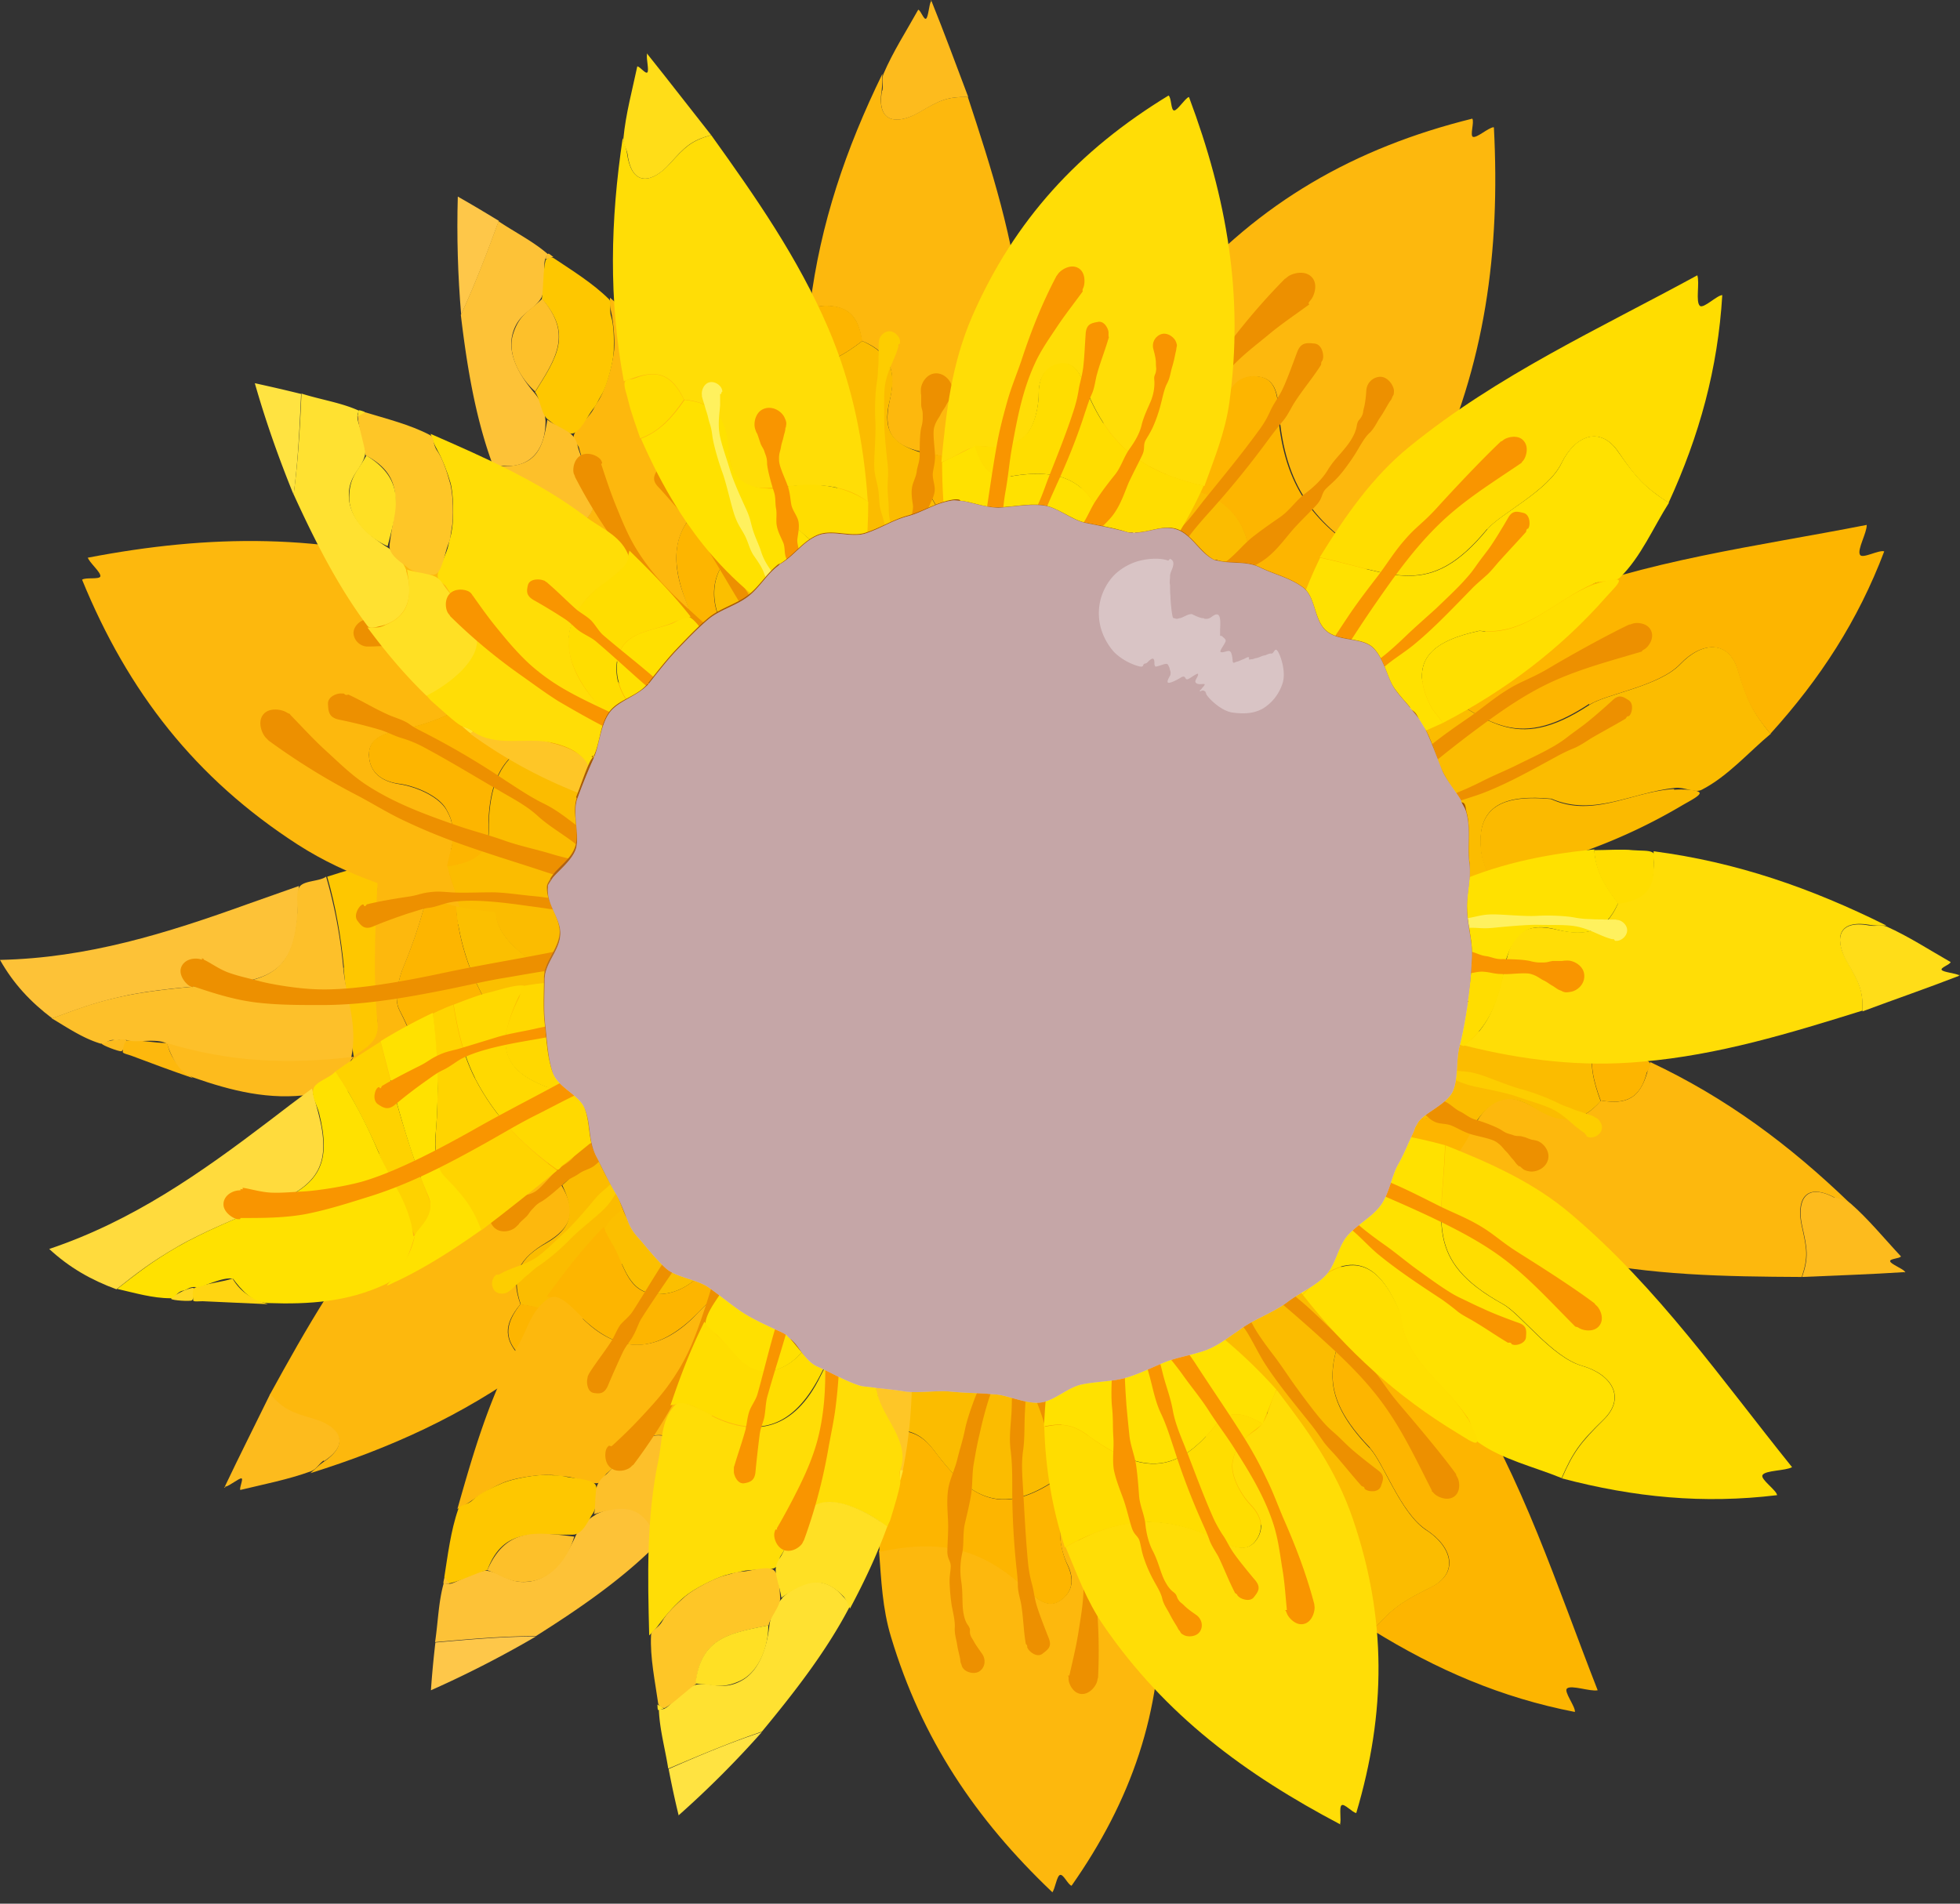 <svg width="35" height="34" fill="none" xmlns="http://www.w3.org/2000/svg"><rect width="100%" height="100%" fill="#333333" stroke="none"/><path d="M8.175 3.511c-.02.707 0 1.406.06 2.106.253-.547.467-1.106.673-1.673-.24-.146-.486-.293-.733-.433Z" fill="#FEC749"/><path d="M9.74 7.509a.847.847 0 0 0-.199-.493c-.273-.32-.486-.7-.386-1.06.1-.36.353-.393.5-.62.106-.166.046-.565.073-.679.026-.113.08-.1.053-.12-.26-.226-.593-.393-.88-.586-.206.566-.42 1.126-.672 1.672.106.893.253 1.8.553 2.632.026.08.166.06.233.067.513.026.733-.36.726-.813Zm.12 2.965s.087.146.1.153c.014.007.047-.007.04-.027 0-.02-.132-.14-.146-.126h.007Z" fill="#FDC237"/><path d="M11.28 11.207c-.38-.227-.86-.413-1.266-.6-.02-.006-.053.014-.047.027a8.62 8.62 0 0 0 1.633 1.672c.033-.06.08-.086.113-.146.253-.414-.06-.727-.44-.96l.007.007Z" fill="#FEC700"/><path d="M14.818 12.106c-.46-.273-1.086-.513-.826-1.146.093-.233.366-.306.6-.353-.094-.233-.107-.573-.26-.766-.067-.08-.234-.007-.36 0-.413.013-.893-.12-1.12.333-.226.453-.026.993.28 1.293.633.626.9 1.132.94 1.992.213.04.426.086.646.106a6.69 6.69 0 0 0 .1-1.459Z" fill="#FBBF00"/><path d="M13.126 11.466c-.307-.306-.507-.839-.274-1.292.233-.46.693-.307 1.126-.34.133-.013.24-.02.373-.006a11.521 11.521 0 0 0-.693-1.446c-.18.293-.246.266-.62.413-.879.333-1.172.913-.805 1.905.266.727.526 1.593.673 2.379.38.166.76.286 1.166.386-.04-.86-.314-1.365-.94-1.992l-.006-.007Z" fill="#FDB500"/><path d="M13.019 8.795c.346-.127.606-.213.586-.393-.04-.353-.32-.573-.513-.84-.613-.86-1.399-1.552-2.199-2.245 0 .14 0 .16.034.32.027.16.053.393.04.613a2.853 2.853 0 0 1-.213.78c-.08.166-.087.14-.154.272-.066.134-.306.347-.346.454-.047.106.066.173.087.246.086.373.3.533.26.98-.04.446-.747.686-1.18.759.047.087.02.073.087.18.066.1.246.446.34.526.093.08.093.12.16.154.413.213.906.373 1.279.606.38.233.673.546.446.953-.033.06-.147.106-.107.146.36.307.84.546 1.28.76a14.772 14.772 0 0 0-.673-2.379c-.387-.98-.02-1.599.793-1.899l-.007.007Z" fill="#FDB80D"/><path d="M9.681 5.344c.54.62.267 1.032-.127 1.659.094.12.107.386.22.48.107.086.327.272.447.26.14-.02.28-.327.366-.434.087-.107.067-.113.16-.266.093-.154.207-.573.213-.78.007-.206 0-.466-.046-.606-.047-.14.026-.247-.04-.313-.28-.28-.667-.52-.986-.733-.04-.027-.134 0-.147.04-.047.193-.033.48-.067.7l.007-.007Z" fill="#FEC700"/><path d="M10.594 8.982c.033-.44-.153-.607-.267-.973-.02-.073-.033-.16-.113-.24-.08-.086-.333-.186-.44-.273-.08.506-.193.813-.753.833-.073 0-.166-.04-.233-.06.18.506.387 1.006.64 1.472.426-.073 1.146-.32 1.18-.76h-.014ZM9.88 4.59s-.072-.06-.086-.06c-.013 0-.06.087-.053.094a.435.435 0 0 0 .133-.033h.007Zm-.326 2.406c.387-.613.66-1.033.127-1.66-.22.22-.4.267-.513.614-.12.346.093.78.393 1.046h-.007Z" fill="#FDC02A"/><path d="M13.992 10.96c-.26.633.36.873.826 1.146a7.614 7.614 0 0 0-.227-1.499c-.226.047-.5.12-.6.353Z" fill="#FBBC00"/><path d="M15.398 6.09c.526.22.606.566.486 1.08-.113.512.027.779.573.899.546.12 1.153.226 1.519.74.26-1.054.373-2.093.267-3.166-.134-1.365-.534-2.618-.96-3.91-.38-.007-.506.06-.873.273-.366.213-.76.213-.666-.387.013-.1.007-.2.013-.3-.653 1.34-1.106 2.665-1.292 4.145h.186c.48-.02.673.16.74.632l.007-.006ZM16.623 0v.02h.014L16.623 0Z" fill="#FDB80D"/><path d="M16.73 11.167c.107-.2.366-.347.42-.573.1-.493-.1-1.013-.347-1.413-.246-.4-.38-.646-.36-1.1-.486-.146-.692-.379-.56-.905.134-.527.034-.853-.485-1.086-.294.226-.58.406-.96.433.2 1.899.826 3.384 2.292 4.65v-.006Z" fill="#FBBC00"/><path d="M15.75 1.62c-.106.605.3.599.667.386.366-.214.493-.28.873-.274-.214-.566-.427-1.146-.653-1.705 0-.007-.014 0-.014 0-.033.06-.046.28-.086.306-.04.027-.093-.146-.14-.16-.207.373-.453.753-.62 1.146-.04.094 0 .207-.02.3h-.006Z" fill="#FDBB1D"/><path d="M16.443 8.075c-.013.46.107.7.367 1.1.26.4.413.912.36 1.419.36-.56.62-1.146.813-1.786-.407-.5-.92-.646-1.54-.733Zm-1.785-2.612c-.053 0-.14-.046-.18.02-.04.067-.027.207-.04.36-.013.154 0 .493 0 .673.38-.02.666-.2.96-.426-.067-.46-.267-.66-.74-.627Z" fill="#FDB500"/><path d="M2.045 18.576c-.04 0-.233.04-.226.066.006.027.3.14.346.134.04-.007.107-.174.094-.2-.014-.027-.174-.007-.214 0Z" fill="#FDBB1D"/><path d="M4.03 17.57c.934-.067 1.247-.394 1.287-1.3.006-.153.006-.3.02-.446-.307.107-.6.213-.906.32-1.46.526-2.865.966-4.431 1 .24.426.546.752.933 1.045.453-.166.74-.28 1.252-.393.513-.12 1.28-.18 1.84-.22l.006-.006Z" fill="#FDC237"/><path d="M6.136 17.283c.054.54.094 1.053.18 1.586.32-.08.453-.233.433-.58-.066-.966-.04-1.932.027-2.898-.313.08-.626.167-.933.267.153.526.247 1.086.3 1.625h-.007Z" fill="#FEC700"/><path d="M8.182 16.51c.133.766.453 1.406.913 2.012.026.034.08-.026.113-.04.286-.106.586-.24.886-.34-.04-.18-.08-.34-.167-.512a1.272 1.272 0 0 0-.393-.447c-.866-.593-.86-1.066-.186-1.805.053-.06.206-.154.153-.18-.133-.06-.433-.054-.633-.067-.2-.013-.446.007-.66.02-.066.453-.106.906-.033 1.36h.007Z" fill="#FBBF00"/><path d="M7.129 18.03c.213.412.32.672.346 1.112.54-.193 1.08-.4 1.613-.606-.447-.633-.78-1.253-.906-2.026-.074-.453-.034-.906.026-1.359l-.4.04c-.133.7-.32 1.393-.592 2.045-.1.234-.187.6-.087.793Z" fill="#FDB500"/><path d="M11.52 17.71c.04.013.453-.054.48-.087.02-.027-.274-.26-.314-.247-.04.014-.193.32-.166.333Z" fill="#FBBA00"/><path d="M2.978 18.629c-.213 0-.5-.06-.7-.047-.066 0-.086.18-.086.207 0 .026.1.046.153.066.353.134.733.274 1.1.4-.233-.173-.393-.333-.46-.626h-.007Zm3.365.22c-.1.08-.027.02-.027.02-.173.333-.486.546-.74.7-.046.026.107 0 .167-.007.56-.074 1.166-.24 1.726-.413-.02-.44-.133-.7-.34-1.113-.1-.193-.013-.56.087-.793.273-.653.46-1.346.593-2.045-.353.046-.7.113-1.046.2-.054.952-.114 1.959-.02 2.891.033.333-.274.46-.407.56h.007Z" fill="#FDB80D"/><path d="M2.292 18.582c.14.047.52-.046.693.06.846.507 2.618.613 3.185.307l.1-.054c.126-.586-.087-1.052-.14-1.605a8.596 8.596 0 0 0-.307-1.633c-.113.087-.393.067-.473.18-.073.114-.027.287-.04.44-.053.9-.353 1.233-1.292 1.3-.56.04-1.32.106-1.84.22-.519.112-.799.226-1.252.392.28.167.553.353.86.447.08.026.153-.074.246-.06.093.02.107-.04.247.006h.013Z" fill="#FDC02A"/><path d="M9.534 17.183c.153.107.307.273.393.447.087.173.127.326.167.512.44-.193.96-.26 1.386-.44.12-.046.126-.232.186-.366.06-.133.054-.54.067-.68.013-.146.22-.246.153-.346-.14-.213-.4-.393-.653-.533a4.655 4.655 0 0 0-1.699-.566c-.08-.007-.12.113-.18.173-.713.726-.68 1.213.174 1.806l.006-.007Z" fill="#FBBC00"/><path d="M11.76 16.663c-.047.14-.107.527-.054.68.034.093.22.247.34.267.247.046.626-.087.906-.04a16.04 16.04 0 0 0-.846-1.067c-.027.154-.313.067-.346.167v-.007Z" fill="#F7A300"/><path d="M6.31 18.875c-1.16.14-2.213.094-3.332-.246.08.24.207.52.467.613.686.24 1.365.413 2.105.306.32-.046.586-.42.76-.673Z" fill="#FDBB1D"/><path d="M12.093 16.503c0-.06-.147-.186-.174-.18-.026 0-.18.28-.16.307.027.033.334-.066.334-.127Z" fill="#FBBA00"/><path d="M26.67 2.272c-.1.013-.293.193-.366.173-.06-.02.027-.266-.013-.326-2.099.52-3.805 1.492-5.23 3.131-.713.82-1.113 1.72-1.52 2.692.234 0 .534-.113.747-.1.213.02.333.153.54.16.206.007.22.053.473-.04s.493-.473.58-.773c.086-.3.28-.493.599-.46.326.04.34.387.36.633.106 1.306.613 2.006 1.719 2.652.373-.486.746-.933 1.012-1.492.953-2.012 1.22-4.031 1.106-6.243l-.006-.007Z" fill="#FDB80D"/><path d="M22.313 10.774c.127-1.273-.14-1.966-1.512-2.14-.433-.052-.52-.419-.506-.819-.254.04-.5.08-.76.114-.32 1-.493 2.012-.5 3.051 0 .493.107 1.026.487 1.3.38.273.753.186 1.146.113.706-.134 1.312-.433 1.939-.76-.247-.266-.334-.486-.3-.866l.006.007Z" fill="#FBBC00"/><path d="M22.833 7.356c-.02-.247-.033-.593-.36-.633-.326-.04-.513.16-.6.46-.086.3-.326.68-.58.772-.252.087-.272.047-.472.034-.2-.014-.353-.107-.533-.167-.014.4.073.76.506.82 1.373.18 1.64.866 1.513 2.138-.04.38.046.6.293.867a8.644 8.644 0 0 0 1.939-1.64c-1.106-.64-1.62-1.345-1.72-2.651h.014Z" fill="#FDB500"/><path d="M31.621 13.112c-.326-.4-.42-.6-.586-1.146-.167-.546-.646-.506-1.026-.106s-1.326.533-1.62.726c-1.365.9-1.832.24-2.997-.413-.82.866-1.353 1.759-1.5 2.965-.013.12-.026.213.06.346.087.133.3.193.48.213.72.06 1.44.04 2.152-.053-.04-.14-.107-.26-.127-.406-.126-.893.46-1.046 1.246-.973.76.326 1.44-.113 2.206-.193.173-.02.353.1.48.033.466-.24.839-.673 1.239-1.006l-.007.013Z" fill="#FBBC00"/><path d="M28.383 12.586c.3-.193 1.24-.326 1.62-.726.379-.4.865-.433 1.025.107.16.54.26.746.586 1.139.893-.986 1.566-2.025 2.033-3.258-.094-.033-.393.14-.433.06-.054-.093.126-.393.12-.533-1.966.386-3.938.626-5.824 1.38-.8.319-1.479.839-2.132 1.405 1.166.66 1.626 1.312 2.998.413l.007.013Z" fill="#FDB500"/><path d="M29.895 14.092c-.74.04-1.452.526-2.198.18-.787-.074-1.366.08-1.246.972.02.147.086.267.126.407a10.079 10.079 0 0 0 3.472-1.273c.113-.066.326-.173.3-.22-.027-.053-.287-.066-.454-.053v-.013Z" fill="#FBBA00"/><path d="M16.044 6.183c-.02.067-.02.08-.067.193-.046.114-.133.28-.167.467-.033.18-.02.46-.02.68 0 .22.04.579.06.765.02.187 0 .267 0 .414 0 .146.02.26.02.386 0 .133.027.247.06.36.034.113.034.22.054.32.013.1.033.186.08.26.046.073.046.133.086.2.04.06.054.113.1.172a.144.144 0 0 1-.006.194c-.06.053-.154.02-.194-.02-.033-.04-.013-.027-.026-.06-.014-.034-.02-.013-.034-.06-.013-.047-.026-.113-.04-.18-.013-.067-.04-.127-.04-.213 0-.087-.02-.18-.04-.28-.02-.1-.06-.2-.066-.32 0-.12-.047-.233-.08-.36-.033-.126-.02-.253-.047-.393-.026-.14-.066-.226-.066-.413 0-.186.033-.566.02-.78-.014-.213 0-.526.026-.679.027-.16.014-.193.027-.293.007-.1 0-.147.007-.22v-.187c0-.053 0 .014.006-.053.007-.067.087-.173.194-.166.1.006.186.113.18.186 0 .08-.014 0-.034.073l.007.007Z" fill="#FDCD00"/><path d="M16.97 7.103c-.027.066-.053.086-.08.146-.033.06-.067.093-.1.167-.04.073-.073.1-.107.213-.033.113.014.393.014.52 0 .126-.027.2-.04.306-.007.113.046.213.033.32-.013.106-.073.2-.113.3-.04.093-.014.213-.06.3a.51.51 0 0 0-.073.273c.006.093-.027.173-.047.253-.02.08-.04.153 0 .213.033.06 0 .053 0 .1 0 .047 0 .033.013.093.014.054.034.08.073.167.04.086.027.233-.086.293-.113.067-.247 0-.3-.08-.053-.08-.047-.1-.04-.16 0-.06.033-.1.04-.153.013-.053 0-.093.013-.147.014-.053.007-.093.047-.153s.033-.133.04-.213c.013-.08.007-.16.047-.247.04-.086.04-.18.026-.28-.013-.1.04-.2.034-.3-.014-.1-.034-.206-.02-.312.013-.107.073-.194.086-.3.014-.107.053-.174.053-.3 0-.127 0-.4.034-.506.026-.107.02-.147.02-.22 0-.074-.027-.107-.027-.167v-.146c0-.06-.006-.014-.006-.12 0-.107.093-.28.253-.294.166-.013.286.134.306.247.02.113 0 .12-.033.186Z" fill="#ED9000"/><path d="M9.294 23.293c-.2-.54 0-.826.46-1.1.453-.266.553-.553.267-1.032-.287-.48-.62-.993-.487-1.613-.946.533-1.785 1.166-2.498 1.98-.906 1.032-1.56 2.184-2.219 3.384.253.28.387.326.793.446s.68.407.167.753c-.08.053-.154.133-.234.2 1.426-.446 2.705-1.026 3.918-1.906-.04-.04-.087-.093-.133-.133-.34-.34-.34-.606-.04-.973l.006-.006Zm-5.29 3.278.02-.007-.013-.013-.007.02Z" fill="#FDB80D"/><path d="M12.113 18.836c-.213.06-.507-.027-.707.093-.426.26-.68.766-.806 1.22-.126.452-.213.725-.56 1.018.22.46.187.767-.28 1.033-.472.26-.645.567-.459 1.1.36.06.693.146.966.4 1.246-1.447 1.926-2.919 1.852-4.858l-.006-.006Z" fill="#FBBC00"/><path d="M5.783 26.098c.513-.333.24-.633-.166-.753-.407-.12-.547-.167-.793-.446-.267.546-.547 1.099-.806 1.645 0 .007 0 .014.013.007.067-.013.24-.153.28-.147.04.007-.04.167-.02.207.413-.1.86-.187 1.259-.333.1-.034.147-.14.233-.194v.014Z" fill="#FDBB1D"/><path d="M10.04 21.161c.34-.306.44-.56.56-1.02.12-.465.393-.925.8-1.232a7.09 7.09 0 0 0-1.866.633c-.093.64.147 1.113.507 1.626v-.007Zm-.699 3.098c.04.04.06.133.14.12.073-.02.167-.127.287-.22.12-.093.36-.333.493-.467-.267-.26-.6-.346-.967-.4-.286.367-.306.647.047.967Z" fill="#FDB500"/><path d="M8.928 22.753c.067-.033.073-.04.186-.087.114-.046.294-.1.454-.2.153-.1.353-.306.513-.453.16-.146.4-.426.52-.573.12-.146.192-.186.3-.286.106-.1.172-.193.272-.28.1-.086.16-.186.22-.286.06-.1.14-.18.2-.26a.866.866 0 0 0 .14-.233c.027-.087.067-.127.086-.2.02-.074.047-.114.06-.187.014-.073.067-.127.147-.127.08 0 .12.1.113.154 0 .053-.013.026-.026.06-.014.033 0 .026-.02.066-.02.04-.067.1-.107.154-.04.053-.067.113-.127.173-.06.06-.12.133-.173.22-.06.086-.106.18-.193.266-.087.087-.14.193-.213.307-.067.113-.173.186-.26.306-.087.12-.12.2-.26.333-.14.134-.44.367-.586.52a3.73 3.73 0 0 1-.52.446c-.133.087-.153.12-.226.18-.08.06-.107.1-.167.147-.06.046-.093.093-.14.127-.046.033.013-.007-.046.033-.054.04-.187.053-.247-.027a.2.2 0 0 1 .013-.26c.06-.053.014 0 .08-.026l.007-.007Z" fill="#FDCD00"/><path d="M8.968 21.44c.067-.026.1-.02.167-.04.066-.02.113-.013.186-.04.073-.026.12-.013.227-.073.106-.06.28-.28.373-.366.093-.087.166-.113.253-.187.087-.066.127-.18.213-.24.087-.06.2-.086.3-.12.1-.033.167-.133.26-.166.1-.027.186-.06.253-.133.067-.074.14-.1.213-.14.073-.04.14-.08.16-.14.02-.06.04-.04.073-.067.034-.027.027-.027.06-.073.034-.047.04-.08.074-.167.033-.086.153-.18.273-.14.12.04.166.18.146.267-.02.093-.046.1-.093.14-.046.04-.093.047-.14.073-.046.027-.066.067-.12.087-.053.026-.073.06-.146.066-.074.014-.12.067-.187.114-.066.046-.127.106-.213.133a.519.519 0 0 0-.227.173c-.06.08-.173.107-.24.187-.066.08-.133.166-.213.226-.08.067-.186.08-.28.147-.093.066-.166.08-.26.166-.093.087-.3.267-.4.327-.1.053-.119.086-.172.14-.054.053-.06.086-.107.133-.047.047-.067.06-.107.1-.046.047 0 .013-.08.086-.073.074-.266.127-.386.014s-.1-.3-.027-.393c.074-.093.094-.08.16-.107l.007.014Z" fill="#ED9000"/><path d="M28.59 19.655c-.374.44-.733.393-1.186.127-.453-.267-.753-.22-1.04.26-.286.486-.573 1.026-1.18 1.206.927.573 1.893 1.006 2.952 1.239 1.346.293 2.666.313 4.038.32.12-.36.093-.5 0-.913-.093-.413.027-.793.573-.513.087.047.187.073.286.107-1.079-1.04-2.205-1.88-3.564-2.519-.02.053-.033.12-.053.18-.134.466-.367.586-.833.506h.007Zm5.437 3.065-.014-.006-.007.013.02-.007Z" fill="#FDB80D"/><path d="M23.313 19.349c.16.16.22.46.42.573.44.246 1.005.22 1.459.113.46-.107.74-.16 1.166 0 .293-.413.58-.533 1.039-.247.46.287.806.3 1.186-.12-.127-.346-.213-.672-.12-1.039-1.872-.4-3.491-.273-5.157.733l.007-.013Z" fill="#FBBC00"/><path d="M32.754 21.388c-.54-.287-.666.093-.573.506.093.413.12.56 0 .913.606-.027 1.226-.047 1.832-.087.013 0 0-.013 0-.013-.047-.053-.253-.133-.26-.18-.013-.047.167-.047.193-.087-.293-.313-.58-.666-.9-.946-.08-.066-.192-.066-.279-.113l-.013.007Z" fill="#FDBB1D"/><path d="M26.364 20.028c-.433-.153-.706-.113-1.166 0-.466.12-1 .107-1.465-.1.426.513.912.94 1.459 1.326.6-.227.906-.666 1.179-1.233l-.007.007Zm3.052-.879c.013-.054.086-.12.033-.18-.053-.06-.193-.087-.333-.147s-.466-.153-.646-.206c-.1.366-.014.692.113 1.039.46.08.713-.047.826-.506h.007Z" fill="#FDB500"/><path d="M28.303 20.241c-.06-.04-.067-.046-.166-.12-.094-.08-.227-.213-.394-.3-.166-.086-.44-.16-.646-.233-.206-.073-.566-.14-.753-.18-.186-.04-.253-.08-.393-.126-.14-.047-.253-.06-.38-.1a1.15 1.15 0 0 0-.36-.053c-.12 0-.226-.034-.326-.053-.1-.014-.186-.027-.273-.007-.087.02-.147 0-.22.02-.073.02-.127.013-.193.04a.143.143 0 0 1-.18-.067c-.033-.067.027-.153.073-.173.047-.02.034 0 .067 0s.02-.013.067-.013c.046 0 .12.006.186.013.067.007.133 0 .213.027.08.026.174.033.28.046.1.014.213 0 .327.04.113.04.24.034.366.04.133.007.247.06.393.08.147.02.233.007.42.067.18.053.533.206.74.26.206.053.5.166.646.24.146.073.18.073.273.113.093.04.14.046.206.073.067.027.127.04.174.06.046.02-.014 0 .046.027.06.026.14.133.1.233-.04.093-.16.14-.233.113-.073-.027 0-.013-.06-.053v-.014Z" fill="#FDCD00"/><path d="M27.13 20.834c-.06-.046-.066-.073-.113-.127-.046-.046-.066-.086-.126-.146s-.074-.1-.174-.167c-.1-.066-.38-.106-.5-.153-.12-.046-.18-.087-.286-.133-.106-.047-.22-.027-.313-.073-.1-.047-.167-.134-.246-.2-.08-.067-.2-.08-.274-.147-.073-.066-.146-.133-.24-.153-.093-.02-.16-.073-.226-.12-.067-.047-.133-.08-.2-.073-.067.013-.053-.014-.093-.034-.04-.02-.034-.013-.093-.013-.06 0-.087 0-.18.02-.094.013-.227-.047-.254-.173-.026-.127.074-.233.167-.26.093-.027.107-.013.167.013.06.02.086.06.133.087.046.027.086.027.133.06.047.033.087.04.133.093.047.053.12.073.193.107.074.033.154.06.22.12a.52.52 0 0 0 .26.113c.1.013.174.1.28.12.107.02.207.033.307.08.1.046.166.126.26.173.1.047.153.107.273.147.12.033.38.126.48.193.1.067.133.06.206.087.073.026.106.006.166.026.06.013.08.027.14.047.06.02.014 0 .114.026.1.027.24.174.2.334-.04.16-.214.233-.334.213-.113-.02-.113-.047-.173-.093l-.007.006ZM23.38 5.437c-.254.186-.494.346-.727.54-.233.193-.473.372-.673.592-.406.453-.693.98-.973 1.513-.14.266-.253.546-.393.813-.14.266-.246.553-.366.82-.12.266-.227.572-.333.832-.107.26-.2.653-.373.82-.12.113-.4-.014-.3-.234.1-.22.366-.346.58-.5.213-.153.4-.352.586-.532.186-.18.353-.4.56-.567.206-.166.36-.38.526-.593.333-.413.666-.813.98-1.246.08-.106.146-.213.206-.346.06-.133.113-.193.2-.353.086-.16.22-.54.286-.713.067-.173.173-.16.307-.147.133.014.166.193.153.26-.013.067-.013.033-.027.067-.013.026 0 .046-.013.06-.153.24-.306.413-.466.66-.054.08-.127.24-.207.332-.08.094-.166.207-.247.314a16.41 16.41 0 0 1-1.006 1.246c-.18.2-.353.393-.506.612-.153.22-.36.4-.546.594-.38.386-.707.799-1.1 1.179-.086.08-.226.04-.3-.02-.073-.06-.073-.16-.066-.207.007-.046 0-.02.007-.026.106-.294.226-.56.373-.833.146-.273.26-.547.393-.82.273-.546.533-1.092.82-1.632.146-.267.306-.526.472-.786.167-.26.367-.487.547-.74.36-.5.746-.966 1.186-1.412.02-.02-.02.02.053-.04s.3-.127.426 0c.127.126.047.346-.013.413-.06.073-.027.053-.04.06l.013.02Z" fill="#ED9000"/><path d="M19.355 11.08a3.61 3.61 0 0 1 .307-.026c.12-.014.2 0 .353-.02.153-.02.233 0 .453-.074.22-.073.693-.393.906-.546.213-.147.326-.24.506-.373s.3-.293.467-.433c.166-.133.34-.253.513-.373s.286-.3.446-.42c.16-.12.3-.253.4-.413.093-.16.22-.28.32-.407.1-.12.18-.26.2-.38.02-.12.046-.1.086-.173.04-.073.02-.073.047-.166.02-.087.033-.187.04-.307a.259.259 0 0 1 .246-.24c.14 0 .24.154.247.247 0 .093-.014.073-.034.127-.02.053-.02.033-.06.1-.04.066-.093.166-.153.253-.06.086-.1.193-.193.28-.093.086-.173.246-.253.373-.08.126-.213.313-.307.413-.093.1-.126.12-.213.206-.086.087-.053.154-.16.28-.106.12-.3.3-.433.453-.133.153-.273.347-.446.487-.167.14-.38.213-.567.346-.186.133-.326.2-.54.36a5.532 5.532 0 0 1-.959.506c-.226.08-.28.14-.426.2-.14.06-.22.087-.326.133-.107.047-.187.094-.267.127-.08.033.027 0-.087.046-.113.04-.34 0-.413-.166-.073-.167.04-.36.154-.42.113-.053.046 0 .14-.02l.006.02Z" fill="#ED9000"/><path d="M1.566 9.954c.026.093.24.267.226.34-.013.06-.266.013-.326.06.82 2.005 2.025 3.551 3.85 4.73.914.587 1.866.853 2.892 1.12-.033-.234-.193-.513-.206-.72-.013-.213.106-.346.08-.553-.027-.206.026-.22-.107-.46-.133-.24-.54-.42-.846-.466-.306-.047-.533-.2-.54-.526 0-.327.34-.387.58-.44 1.28-.287 1.906-.886 2.392-2.072-.54-.3-1.033-.6-1.632-.786-2.14-.66-4.178-.64-6.363-.22v-.007Z" fill="#FDB80D"/><path d="M10.647 13.059c-1.28.053-1.932.406-1.919 1.792 0 .44-.346.573-.74.62.074.246.154.486.22.733 1.04.173 2.072.206 3.105.06.487-.067 1.006-.253 1.22-.667.213-.413.08-.766-.047-1.146-.227-.673-.62-1.232-1.026-1.799-.233.28-.44.4-.82.414l.007-.007Z" fill="#FBBC00"/><path d="M7.169 13.032c-.24.053-.586.113-.58.44 0 .326.234.486.54.526.306.04.726.227.846.466.127.234.087.26.1.46.013.194-.053.36-.093.547.4-.047.746-.18.74-.62-.02-1.386.639-1.739 1.918-1.792.38-.014.593-.133.82-.413a8.974 8.974 0 0 0-1.9-1.686c-.485 1.18-1.112 1.786-2.391 2.072Z" fill="#FDB500"/><path d="M5.184 12.766c.22.226.413.44.633.64.226.206.433.412.686.586.506.34 1.066.546 1.639.746.286.1.58.173.86.273.28.1.586.16.865.247.287.086.607.14.88.206.273.067.68.107.866.253.127.1.04.393-.186.327-.227-.067-.393-.313-.58-.5-.18-.193-.406-.34-.613-.506-.213-.16-.446-.293-.64-.473-.2-.18-.433-.3-.66-.433-.459-.267-.905-.54-1.378-.793a2.082 2.082 0 0 0-.374-.154c-.14-.04-.206-.086-.38-.146a8.908 8.908 0 0 0-.752-.187c-.18-.04-.187-.146-.193-.28-.007-.133.166-.193.24-.186.073 0 .04.007.066.02.027.013.047 0 .06 0 .26.12.453.246.726.366.087.04.26.087.36.16.1.074.233.134.346.194.474.246.933.52 1.38.82.226.146.44.292.686.412.246.12.446.293.666.453.44.32.9.587 1.333.913.093.073.073.213.026.293-.046.08-.153.093-.193.093h-.027a5.548 5.548 0 0 1-.879-.253c-.287-.106-.58-.18-.873-.273-.58-.193-1.166-.366-1.739-.58a10.375 10.375 0 0 1-.846-.36c-.28-.133-.533-.293-.813-.44a12 12 0 0 1-1.572-.972c-.02-.013.02.02-.047-.046-.073-.067-.166-.28-.06-.42.107-.14.333-.094.413-.047.08.047.054.02.067.033l.007.014Z" fill="#ED9000"/><path d="M11.367 15.938c-.027-.094-.047-.187-.074-.3-.026-.114-.026-.2-.066-.347-.04-.146-.034-.226-.14-.44-.107-.213-.493-.626-.667-.812-.18-.187-.286-.287-.44-.447-.153-.16-.34-.253-.492-.393-.16-.146-.3-.3-.44-.453-.14-.153-.34-.24-.48-.386a1.4 1.4 0 0 0-.466-.333c-.173-.074-.313-.18-.447-.26-.133-.08-.286-.14-.406-.14-.12 0-.107-.034-.187-.06-.073-.027-.08-.014-.166-.02-.093-.014-.187 0-.307 0a.258.258 0 0 1-.273-.207c-.026-.14.113-.26.207-.273.093-.013.073 0 .133.013.06.014.04.014.113.047.074.027.18.067.273.113.094.047.207.067.307.153.106.08.266.134.406.194s.347.166.46.246c.113.08.14.107.24.187.1.073.16.033.3.12.14.086.34.253.513.36.173.106.386.22.546.366.16.146.267.346.42.513.153.167.246.293.433.486.187.194.533.66.64.873.106.213.18.26.26.387.08.133.12.206.18.306s.12.167.166.247c.046.08 0-.027.053.08.053.106.047.333-.106.433-.154.093-.367.013-.433-.094-.067-.106-.014-.046-.04-.14l-.02-.02Z" fill="#ED9000"/><path d="M18.789 33.8c.053-.06.08-.293.14-.313.06-.02.14.173.206.193 1.066-1.52 1.62-3.105 1.586-4.97-.013-.927-.287-1.746-.586-2.599-.154.133-.28.38-.427.493-.146.113-.306.093-.44.213-.133.12-.173.094-.28.3-.113.207-.046.586.074.826s.107.48-.127.64c-.233.16-.44-.053-.6-.2-.825-.773-1.558-.913-2.638-.686.04.526.06 1.033.214 1.539.546 1.819 1.505 3.251 2.878 4.557v.007Z" fill="#FDB80D"/><path d="M16.683 25.911c.66.893 1.233 1.166 2.212.487.314-.214.58-.034.807.226.14-.173.28-.34.42-.513a8.451 8.451 0 0 0-1.453-2.239c-.287-.313-.666-.593-1.073-.546-.4.047-.593.313-.806.593-.38.493-.593 1.04-.806 1.606.313.027.493.113.693.38l.006.006Z" fill="#FBBC00"/><path d="M18.336 28.39c.153.146.366.36.6.2.233-.16.24-.4.126-.64-.113-.24-.187-.626-.073-.826.113-.2.146-.194.28-.293.133-.107.286-.134.44-.2-.227-.26-.494-.447-.807-.227-.986.68-1.552.4-2.212-.486-.2-.267-.38-.353-.693-.38-.206.72-.3 1.426-.293 2.179 1.073-.227 1.812-.087 2.639.686l-.007-.013Z" fill="#FDB500"/><path d="M19.095 29.929c.06-.267.12-.507.16-.76.04-.26.087-.506.093-.773 0-.526-.12-1.026-.253-1.525-.066-.254-.153-.493-.22-.747-.066-.253-.166-.493-.24-.74-.073-.246-.186-.499-.273-.725-.086-.227-.253-.534-.233-.74.013-.14.267-.22.327-.027.066.194-.034.433-.087.653-.053.22-.053.453-.067.68-.013.226 0 .46-.033.686-.033.227-.013.453 0 .68.027.46.047.906.093 1.366.014.113.034.22.067.34.033.12.033.186.073.34.04.152.167.472.227.625.06.154-.02.2-.113.274-.094.073-.22-.027-.254-.08-.033-.054-.013-.034-.02-.06-.006-.027-.026-.027-.026-.047-.04-.24-.04-.44-.08-.693-.014-.086-.06-.226-.06-.333 0-.107-.014-.227-.027-.34-.047-.46-.073-.92-.073-1.379 0-.233 0-.46-.027-.686-.033-.233 0-.46.014-.693.02-.466-.007-.92.02-1.393 0-.1.12-.16.2-.16a.2.2 0 0 1 .16.094c.02.033 0 .013.006.02.1.246.18.493.24.746s.153.5.22.753c.14.506.293 1.006.42 1.519.066.253.113.513.153.78.04.266.046.52.073.792.06.527.08 1.046.053 1.586 0 .02 0-.027-.013.053s-.127.247-.28.24c-.153-.006-.233-.186-.233-.266 0-.08-.014-.047-.007-.067l.02.007Z" fill="#ED9000"/><path d="M18.416 23.999c-.054.067-.114.12-.18.2-.067.08-.134.113-.22.213-.087.1-.147.133-.253.313-.1.18-.22.653-.267.873-.053.22-.073.347-.106.533-.034.187-.02.367-.047.546-.027.18-.073.36-.113.534-.04.173-.014.36-.047.526a1.373 1.373 0 0 0-.02.493c.027.16.02.306.027.44.006.133.033.273.093.353.06.086.027.093.04.16.02.066.027.06.067.133.04.073.086.133.146.22.06.08.067.213-.02.293-.086.087-.24.046-.3-.013-.053-.06-.033-.054-.053-.1-.02-.047-.007-.034-.02-.1-.013-.067-.04-.16-.053-.253-.014-.087-.047-.18-.04-.294.006-.113-.027-.253-.053-.38a3.475 3.475 0 0 1-.04-.44c0-.12.013-.146.02-.259.006-.113-.054-.127-.06-.266 0-.14.02-.367.013-.54-.007-.173-.027-.387 0-.573.026-.187.12-.36.166-.553.047-.193.094-.32.14-.546.047-.227.22-.7.327-.88.1-.18.1-.253.153-.373.053-.12.087-.187.133-.273.047-.087.06-.167.1-.24.04-.073-.02.013.027-.08.047-.087.22-.2.366-.133.147.066.187.26.147.36-.04.1-.027.026-.08.093l.007.013ZM10.734 8.282c.086.266.166.506.266.753.1.246.2.493.333.72.133.226.293.44.473.639.18.2.373.38.573.56.393.36.8.713 1.206 1.046.207.166.427.34.633.493.207.146.466.326.6.5.086.106-.12.326-.213.2-.234-.334-.427-.78-.667-1.14-.12-.18-.206-.4-.3-.6-.1-.2-.24-.38-.353-.566-.233-.38-.453-.766-.693-1.146-.06-.093-.14-.166-.22-.26-.073-.093-.093-.166-.186-.293-.1-.12-.326-.38-.433-.493-.107-.113-.08-.193-.02-.293.06-.1.226-.04.273 0 .047.04.027.02.047.04s.026.027.033.04c.127.2.213.373.34.586.046.067.146.173.193.267.047.093.067.22.127.313.233.38.493.746.72 1.126.113.193.186.406.32.586.132.18.279.347.392.546.227.387.473.753.72 1.133a.192.192 0 0 1-.04.247c-.067.06-.167.006-.2-.007-.033-.02-.013 0-.02-.007a7.693 7.693 0 0 1-.626-.506c-.2-.187-.414-.353-.613-.526-.207-.18-.393-.373-.593-.553-.2-.18-.413-.353-.607-.547a9.25 9.25 0 0 1-.553-.593c-.173-.206-.333-.426-.5-.646a9.028 9.028 0 0 1-.879-1.386c-.006-.02.014.02-.02-.053-.026-.08 0-.267.133-.333.134-.067.314.02.354.093.04.073 0 .053 0 .067v-.007Z" fill="#ED9000"/><path d="M7.695 30.189a19.05 19.05 0 0 0 1.873-.96c-.6 0-1.193.054-1.793.107a17.6 17.6 0 0 0-.08.853Z" fill="#FEC749"/><path d="M10.634 27.057a.865.865 0 0 0-.36.387c-.173.38-.426.74-.8.8-.373.06-.506-.154-.772-.188-.194-.02-.527.2-.647.227-.113.027-.12-.033-.133 0-.093.333-.1.7-.153 1.046.6-.053 1.192-.107 1.799-.107.76-.48 1.519-.999 2.145-1.625.06-.06-.013-.18-.04-.24-.193-.48-.633-.506-1.04-.306v.006Zm2.631-1.379s.094-.147.1-.16c0-.013-.026-.033-.04-.027-.02.007-.066.18-.06.187Z" fill="#FDC237"/><path d="M13.332 24.08c-.046.439-.013.952-.007 1.398 0 .02.034.047.04.027.373-.686.647-1.42.833-2.192-.066-.007-.113-.033-.18-.04-.48-.047-.633.367-.686.806Z" fill="#FEC700"/><path d="M12.66 20.508c-.054.54-.014 1.199-.694 1.232-.253.014-.433-.2-.573-.386-.166.187-.473.346-.58.566-.046.093.094.213.147.327.187.366.267.852.773.866.506.013.913-.4 1.06-.806.3-.84.652-1.3 1.412-1.706-.053-.206-.1-.42-.173-.626-.48.133-.927.306-1.373.533Z" fill="#FBBF00"/><path d="M12.786 22.307c-.147.406-.547.82-1.06.806-.513-.014-.566-.493-.78-.873a2.146 2.146 0 0 1-.166-.326c-.38.386-.7.806-1.02 1.245.34.034.347.107.634.38.68.653 1.326.66 2.072-.093.546-.553 1.22-1.16 1.872-1.626a6.767 6.767 0 0 0-.14-1.219c-.766.4-1.106.866-1.412 1.706Z" fill="#FDB500"/><path d="M10.414 23.546c-.26-.26-.447-.453-.607-.36-.306.187-.38.533-.54.82-.519.92-.812 1.932-1.099 2.945.127-.067.147-.074.28-.167.134-.093.333-.213.533-.3.2-.086.613-.146.8-.14.186 0 .16.02.313.027.153.007.446.127.56.12.113 0 .126-.133.186-.18.3-.24.353-.5.773-.653.42-.153.933.373 1.18.74.06-.074.053-.054.12-.154.066-.1.292-.426.332-.533.04-.106.034-.18.067-.213l.007-.007c.26-.44-.014-.952.013-1.405.027-.453.213-.84.673-.813.067 0 .16.086.173.033.127-.453.147-.993.153-1.479a15.11 15.11 0 0 0-1.872 1.626c-.726.766-1.439.706-2.052.1l.007-.007Z" fill="#FDB80D"/><path d="M8.702 28.044c.293-.793.88-.62 1.525-.634.187 0 .287-.28.36-.38.073-.1.1-.419.047-.512-.067-.107-.413-.114-.547-.147-.133-.033-.126-.013-.306-.026-.18-.014-.606.06-.8.14-.186.08-.426.193-.533.3-.106.106-.233.08-.266.172-.133.38-.187.827-.247 1.206-.006.047.054.12.1.114.194-.04.447-.18.66-.233h.007Z" fill="#FEC700"/><path d="M11.607 25.658c-.414.16-.487.4-.767.66-.053.053-.126.1-.173.206-.047.107-.027.38-.06.52.486-.147.82-.18 1.066.326.033.06.033.167.047.24.38-.38.746-.78 1.06-1.212-.247-.354-.767-.893-1.18-.733l.007-.007Zm-3.672 2.525s-.026.093-.013.1c.007.007.106.013.106 0a.676.676 0 0 0-.086-.107l-.007.007Zm2.319-.739c-.72-.087-1.22-.153-1.552.6.293.106.406.246.772.2.367-.04.673-.414.78-.8Z" fill="#FDC02A"/><path d="M11.966 21.74c.68-.04.64-.7.693-1.232-.453.24-.866.52-1.266.846.14.187.32.4.573.387Z" fill="#FBBC00"/><path d="M10.92 25.831a8.33 8.33 0 0 0 .566-.56c.18-.193.36-.393.507-.612.153-.22.28-.453.38-.7.1-.246.186-.5.266-.753.16-.506.307-1.026.44-1.539.066-.253.126-.533.18-.78.046-.246.106-.56.2-.752.06-.127.353-.034.273.106-.207.353-.533.713-.753 1.086-.113.187-.28.353-.413.527-.14.173-.24.373-.36.566-.24.373-.506.74-.746 1.12-.06.093-.087.2-.147.306-.053.106-.113.153-.186.293-.067.14-.207.453-.267.6-.06.146-.14.16-.253.14-.12-.014-.133-.187-.12-.247.013-.06 0-.033.013-.06.014-.027.014-.033.027-.053.127-.2.253-.353.387-.56.046-.067.1-.206.16-.293.066-.08.166-.153.226-.247.24-.373.466-.766.72-1.132.126-.187.293-.34.4-.54.106-.2.2-.406.326-.586.26-.367.486-.747.726-1.133a.202.202 0 0 1 .24-.073c.08.033.08.146.073.186v.02a6.477 6.477 0 0 1-.2.787c-.086.26-.146.52-.22.78-.073.259-.173.512-.253.772-.08.26-.146.52-.24.78-.093.26-.193.506-.306.759-.113.253-.247.48-.38.726a9.533 9.533 0 0 1-.873 1.393c-.013.02.014-.02-.046.04s-.24.113-.36.02-.113-.293-.067-.36c.047-.067.047-.02.06-.033l.02.006Zm-7.289-8.694c.113.046.287.18.467.24.173.06.28.08.533.146.253.067.726.14 1.052.147.66.02 1.566-.153 2.139-.273.873-.187 1.4-.26 2.245-.433.287-.06.753-.154 1.1-.154.346 0 .78 0 1.106.067.113.027.066.253-.074.207-.14-.047-.44-.22-.626-.294-.193-.073-.473-.226-.64-.3-.166-.073-.213-.053-.373-.093s-.16-.06-.373-.1a14.51 14.51 0 0 0-.733-.113c-.34-.047-1-.146-1.419-.067-.106.02-.233.074-.353.094-.127.013-.2.046-.36.093-.153.047-.5.173-.653.24-.153.066-.213 0-.286-.1-.073-.093.02-.247.073-.28.053-.033.033.027.06.02.027-.007.02-.027.04-.033.213-.054.533-.107.72-.134.186-.026.226-.06.38-.08.153-.02.2-.013.393 0 .193.014.506 0 .732 0 .227 0 .513.047.74.067.227.02.54.073.72.12.18.047.246.04.38.08.133.047.232.08.36.113.492.127.932.34 1.385.56.067.033.08.12.06.173-.02.06-.087.073-.113.08-.027.007-.014 0-.02 0-.367 0-.727.02-1.086.06-.367.04-.727.073-1.093.107-.366.033-.726.106-1.093.166-.366.06-.72.147-1.092.22-.74.147-1.473.273-2.232.267-.38 0-.753 0-1.133-.047s-.74-.16-1.113-.287c-.02 0 .02.034-.053 0-.073-.033-.22-.2-.16-.346.06-.14.227-.166.333-.14.107.027-.04-.046.073 0l-.013.007Zm25.699-5.504c-.534.16-1.047.293-1.547.513-.5.22-.94.526-1.372.846-.433.32-.853.66-1.26 1.006-.206.174-.392.38-.572.56-.18.18-.393.413-.58.526-.12.074-.32-.2-.173-.253.393-.146.926-.226 1.319-.386.146-.06.207-.06.34-.114.133-.053.18-.053.346-.1a6.01 6.01 0 0 0 .627-.273c.193-.1.44-.2.626-.293.186-.093.46-.22.606-.306a2.11 2.11 0 0 0 .306-.2c.114-.087.154-.113.287-.213.133-.1.393-.327.513-.44.12-.113.193-.06.287 0 .093.06.06.213.026.26-.033.046-.033.013-.053.033-.02.02-.02.033-.033.04-.214.127-.393.22-.62.353-.073.047-.2.133-.3.173-.1.04-.213.094-.32.154-.406.22-.832.46-1.252.626-.213.087-.487.153-.653.233-.167.08-.18.127-.32.18-.14.053-.187.067-.34.12-.42.146-.873.346-1.319.493-.093.033-.2-.047-.233-.12-.034-.073.02-.14.04-.173.02-.034 0-.02 0-.027.186-.206.38-.4.6-.566.22-.167.44-.327.652-.5.214-.173.42-.34.64-.513.22-.173.433-.32.666-.48.233-.166.407-.32.666-.48.26-.16.407-.186.753-.392.347-.207.98-.56 1.413-.767.013 0-.02.014.053-.013s.267-.02.333.12c.067.14-.046.293-.113.333-.067.04-.04.033-.053.04h.013Z" fill="#ED9000"/><path d="M24.512 29.123c.34-.387.52-.514 1.033-.767.513-.253.386-.726-.074-1.026-.46-.3-.766-1.206-1.012-1.465-1.133-1.18-.567-1.746-.127-3.005-1.006-.647-1.992-1.02-3.211-.947-.127.007-.22.014-.333.12-.114.107-.14.327-.127.507a9.84 9.84 0 0 0 .433 2.099c.127-.06.24-.147.38-.194.86-.273 1.12.253 1.186 1.046-.193.807.366 1.386.58 2.126.046.166-.034.36.053.473.32.42.82.706 1.226 1.04l-.007-.007Z" fill="#FBBC00"/><path d="M24.459 25.858c.246.26.546 1.16 1.012 1.466.467.306.593.773.074 1.026-.513.253-.693.38-1.033.766 1.14.706 2.299 1.206 3.611 1.46.014-.094-.206-.367-.14-.42.08-.067.413.06.547.033-.733-1.873-1.333-3.771-2.419-5.497-.46-.726-1.1-1.3-1.772-1.839-.447 1.26-1.013 1.826.126 3.005h-.006Z" fill="#FDB500"/><path d="M23.226 27.604c-.173-.713-.78-1.326-.566-2.119-.067-.793-.327-1.319-1.186-1.046-.14.047-.247.134-.38.194a9.887 9.887 0 0 0 1.886 3.164c.086.1.233.287.273.253.046-.033.013-.293-.027-.453v.007Z" fill="#FBBA00"/><path d="M25.571 26.624c-.253-.493-.48-.98-.786-1.426-.306-.453-.686-.833-1.086-1.199a26.3 26.3 0 0 0-1.226-1.06c-.206-.166-.446-.32-.66-.46-.213-.139-.48-.312-.619-.472-.093-.107.14-.347.22-.213.213.36.386.866.613 1.219.086.133.093.193.173.313.08.12.08.167.167.326.08.16.253.394.386.567.127.166.273.393.4.566.126.173.3.407.413.54.113.133.146.166.253.26.107.093.14.133.26.246.12.114.393.327.526.427.133.1.093.173.054.286-.04.113-.2.1-.26.067-.054-.027-.02-.027-.04-.047s-.034-.013-.047-.026c-.167-.187-.293-.347-.46-.54-.06-.067-.166-.173-.226-.26-.06-.087-.133-.193-.207-.287-.286-.36-.6-.732-.846-1.119-.12-.193-.24-.453-.346-.6-.114-.146-.16-.16-.24-.28-.08-.126-.093-.173-.18-.313-.22-.386-.5-.792-.72-1.199-.046-.086.014-.206.08-.246.067-.047.14 0 .173.006.034.007.02 0 .027 0 .24.147.46.3.666.487.207.186.4.373.613.553.207.18.413.353.627.533.206.18.393.366.6.566.206.2.392.34.599.573.206.227.26.367.52.673.26.306.733.86 1.012 1.246.007.013-.02-.013.02.053.04.067.067.26-.06.347-.126.086-.3 0-.353-.054-.053-.06-.04-.033-.046-.046l.006-.007Z" fill="#ED9000"/><path d="M4.55 6.843c.194.68.427 1.339.693 1.992.08-.6.107-1.193.134-1.799a30.476 30.476 0 0 0-.833-.193h.006Z" fill="#FFE341"/><path d="M7.256 10.187a.88.88 0 0 0-.34-.413c-.353-.22-.673-.52-.686-.9-.014-.379.22-.479.286-.739.047-.193-.127-.553-.133-.673-.007-.12.053-.12.013-.133-.313-.14-.68-.193-1.013-.3-.026.606-.06 1.2-.14 1.8.374.819.787 1.638 1.32 2.351.053.067.18.007.24 0 .5-.133.586-.56.446-.993h.007Zm1.006 2.792s.126.113.146.12c.014 0 .04-.02.034-.04-.007-.02-.167-.093-.174-.08h-.006Z" fill="#FFE131"/><path d="M9.834 13.26c-.433-.107-.946-.134-1.393-.187-.02 0-.046.026-.033.04.633.46 1.32.826 2.066 1.106.013-.067.046-.107.066-.174.114-.473-.273-.68-.706-.78v-.006Z" fill="#FEC627"/><path d="M13.479 13.052c-.527-.126-1.193-.166-1.133-.846.02-.253.26-.4.466-.52-.16-.193-.28-.513-.48-.653-.086-.06-.22.06-.34.107-.386.14-.885.153-.965.653-.08.5.273.953.653 1.153.792.406 1.199.812 1.499 1.619.213-.02.433-.047.646-.087a7.525 7.525 0 0 0-.34-1.426h-.006Z" fill="#FFE000"/><path d="M11.673 12.946c-.38-.2-.74-.647-.653-1.153.087-.506.566-.5.966-.66a2.01 2.01 0 0 1 .346-.12c-.333-.426-.706-.8-1.092-1.179-.08.333-.154.333-.467.58-.74.586-.84 1.226-.193 2.059.473.612.98 1.359 1.36 2.065.412.047.812.047 1.232.02-.3-.813-.713-1.206-1.5-1.62v.008Z" fill="#FD0"/><path d="M10.767 10.434c.293-.227.513-.387.44-.553-.147-.327-.48-.447-.74-.647-.846-.64-1.806-1.059-2.778-1.485.046.133.046.153.126.3.08.146.167.36.227.566.06.206.06.626.033.813-.027.186-.04.16-.067.306-.026.147-.186.427-.193.54-.007.113.12.146.153.206.194.327.447.42.54.853.093.433-.506.88-.9 1.08.067.073.047.066.14.146.094.08.38.347.48.4.1.053.167.053.2.093.027.04.007.007.007.007.413.293.953.106 1.392.2.44.093.806.32.713.773-.013.066-.106.146-.053.166.433.187.966.273 1.452.34-.386-.7-.873-1.466-1.359-2.066-.666-.819-.506-1.519.187-2.045v.007Z" fill="#FFDD06"/><path d="M6.536 8.135c.753.4.493.96.42 1.6-.02.186.24.326.326.405.087.08.407.16.5.114.113-.053.166-.393.22-.527.053-.126.033-.126.066-.3.034-.173.027-.612-.033-.806-.053-.2-.14-.446-.226-.566-.087-.12-.047-.24-.134-.286-.353-.187-.793-.294-1.159-.407-.047-.013-.127.033-.127.08.014.2.114.467.14.693h.007Z" fill="#FEC627"/><path d="M8.508 11.34c-.1-.433-.326-.533-.553-.846-.047-.06-.08-.14-.18-.194-.1-.053-.373-.08-.506-.126.08.5.066.833-.467 1.02-.066.02-.166.013-.24.013.32.433.667.846 1.053 1.219.387-.193.993-.646.893-1.08v-.006ZM6.51 7.356s-.087-.034-.1-.027c-.007 0-.027.1-.02.107a.58.58 0 0 0 .12-.074v-.006Zm.412 2.398c.18-.7.32-1.186-.38-1.619-.146.273-.3.373-.306.74-.007.366.32.72.686.88Z" fill="#FFE024"/><path d="M12.346 12.206c-.053.68.606.72 1.133.847-.18-.48-.4-.927-.673-1.36-.2.114-.44.26-.46.513Z" fill="#FFE100"/><path d="M12.213 7.136c.573.053.746.36.793.886.046.526.26.74.82.686.559-.047 1.165-.133 1.671.253-.073-1.08-.28-2.105-.706-3.098-.54-1.26-1.299-2.345-2.092-3.451-.36.106-.46.206-.746.52-.287.313-.66.433-.753-.174-.013-.1-.053-.193-.08-.293-.22 1.473-.253 2.878.02 4.344.053-.02.12-.04.173-.06.453-.16.693-.046.9.38v.007Zm-.66-6.183V.98l.014-.007-.014-.02Z" fill="#FFDD06"/><path d="M15.024 11.586c.04-.22.247-.44.227-.672-.053-.5-.4-.94-.753-1.246-.353-.307-.56-.5-.68-.94-.506 0-.772-.16-.806-.7-.033-.54-.226-.826-.786-.886-.207.3-.433.56-.78.693.767 1.753 1.806 2.985 3.592 3.751h-.014Z" fill="#FFE100"/><path d="M11.207 2.758c.08.607.466.487.746.174.28-.313.386-.42.746-.52-.38-.48-.753-.966-1.133-1.44 0-.006-.013 0-.013.008-.013.066.04.28.007.313-.034.033-.133-.107-.18-.107-.087.413-.207.853-.247 1.28-.013.1.06.193.074.292Z" fill="#FFDD18"/><path d="M13.812 8.722c.126.44.313.64.68.94.366.306.666.745.772 1.245.18-.64.24-1.28.24-1.946-.54-.353-1.066-.346-1.692-.24ZM11.32 6.763c-.053.02-.153 0-.167.073-.013.073.04.207.074.353.033.147.146.467.206.64.353-.127.573-.393.78-.693-.207-.42-.453-.553-.893-.373Z" fill="#FD0"/><path d="M3.251 23.066c-.04.02-.213.107-.193.133.02.027.333.047.367.027.04-.02.046-.2.033-.22-.02-.02-.167.04-.207.06Z" fill="#FFD722"/><path d="M4.844 21.507c.873-.346 1.072-.746.84-1.632-.04-.147-.08-.287-.114-.433-.26.193-.506.38-.766.58-1.233.939-2.439 1.785-3.925 2.285.36.333.747.553 1.2.72.38-.3.62-.487 1.08-.754.452-.266 1.165-.56 1.685-.766Z" fill="#FFDB3D"/><path d="M6.763 20.601c.213.5.406.973.646 1.46.28-.174.366-.36.24-.68-.36-.9-.62-1.833-.853-2.779-.273.174-.546.347-.806.533.306.46.56.966.78 1.466h-.007Z" fill="#FED200"/><path d="M8.475 19.242c.353.693.853 1.206 1.472 1.645.034.02.067-.046.1-.073.247-.186.493-.406.746-.586-.093-.16-.18-.3-.313-.44a1.208 1.208 0 0 0-.506-.306c-1-.307-1.14-.76-.72-1.666.034-.073.147-.206.094-.213-.147-.02-.433.08-.627.126-.193.047-.426.14-.62.214.074.446.174.9.38 1.305l-.006-.006Z" fill="#FFD900"/><path d="M7.935 21.014c.327.333.507.547.66.96.46-.347.906-.707 1.352-1.067-.62-.466-1.112-.959-1.472-1.659-.207-.406-.307-.852-.38-1.305-.12.046-.246.1-.366.16.086.706.113 1.425.053 2.132-.02.253 0 .633.153.786v-.007Z" fill="#FFD400"/><path d="M12.02 19.382c.04 0 .412-.187.426-.227.013-.033-.333-.166-.373-.14-.034.027-.087.367-.053.367Z" fill="gold"/><path d="M4.158 22.834c-.2.066-.493.093-.68.166-.06.027-.027.2-.027.227 0 .026.114.013.167.013.38.02.78.033 1.166.053-.273-.093-.48-.2-.633-.46h.007Z" fill="#FFD511"/><path d="M7.429 22.027c-.073.107-.02.02-.02.027-.06.373-.3.666-.493.893-.033.04.1-.034.16-.06.513-.24 1.04-.58 1.519-.92-.153-.413-.333-.626-.66-.96-.153-.152-.18-.532-.153-.785a9.927 9.927 0 0 0-.053-2.132 9.75 9.75 0 0 0-.933.506c.24.926.48 1.899.853 2.765.133.306-.12.52-.22.66v.006Z" fill="#FFE100"/><path d="M3.491 22.993c.147 0 .487-.2.68-.153.96.233 2.685-.2 3.131-.666.34-.36.08-.08.08-.087-.066-.6-.4-.98-.613-1.485-.213-.507-.466-1-.78-1.466-.086.113-.36.18-.392.313-.04.127.06.28.1.426.22.88.033 1.286-.84 1.626-.526.206-1.226.5-1.686.766-.46.267-.693.453-1.079.753.32.073.633.167.953.167.08 0 .12-.12.22-.134.093-.013.093-.073.233-.066l-.007.006Z" fill="#FFE100"/><path d="M9.967 19.482c.174.053.373.173.507.306.133.14.22.273.313.44.36-.32.84-.54 1.192-.833.1-.08.054-.26.067-.406.013-.147-.113-.527-.14-.667-.026-.14.133-.3.047-.373-.193-.166-.5-.253-.786-.313a4.737 4.737 0 0 0-1.786-.033c-.08.013-.08.146-.113.22-.46.906-.287 1.359.706 1.665l-.007-.006Z" fill="#FFD800"/><path d="M11.933 18.316c0 .146.06.54.153.66.06.073.28.166.4.152.246-.033.573-.273.853-.313-.373-.266-.733-.526-1.126-.766.026.153-.28.16-.28.26v.007Z" fill="#FCC300"/><path d="M7.409 22.067c-1.06.48-2.079.753-3.252.766.154.207.347.433.633.44.727.026 1.426-.02 2.1-.34.292-.14.432-.58.519-.866Z" fill="#FFE100"/><path d="M12.206 18.062c-.02-.053-.193-.133-.22-.12-.027.014-.087.32-.06.34.04.027.3-.166.28-.22Z" fill="gold"/><path d="M21.227 1.733c-.073.033-.2.24-.26.24s-.046-.227-.1-.267c-1.599.973-2.751 2.219-3.504 3.938-.373.86-.466 1.705-.553 2.611.193-.06.413-.233.593-.273.18-.04.313.04.486-.006.174-.047.194-.014.38-.154.187-.14.28-.52.28-.786s.1-.48.38-.533c.28-.053.38.233.46.433.426 1.053 1.032 1.5 2.118 1.746.18-.5.373-.966.447-1.5.26-1.911-.047-3.644-.72-5.443l-.007-.006Z" fill="#FFDD06"/><path d="M19.855 9.887c-.233-1.086-.627-1.585-1.806-1.379-.373.067-.54-.213-.633-.546-.2.1-.393.2-.593.293 0 .906.113 1.792.387 2.652.126.406.36.82.746.946.386.127.673-.04.98-.2.546-.287.972-.7 1.398-1.126-.273-.153-.4-.313-.473-.64h-.006Z" fill="#FFE100"/><path d="M19.388 6.923c-.08-.2-.18-.48-.46-.433-.28.053-.38.266-.38.533 0 .266-.092.646-.279.786-.186.14-.213.113-.38.153-.166.04-.32 0-.48 0 .094.333.26.613.634.546 1.179-.206 1.579.294 1.805 1.38.067.326.2.486.473.64a7.702 7.702 0 0 0 1.173-1.853c-1.08-.247-1.686-.693-2.112-1.746l.006-.006Z" fill="#FD0"/><path d="M29.802 8.981c-.433-.28-.58-.446-.906-.912-.32-.473-.773-.294-1.013.206-.24.5-1.099.9-1.325 1.18-1.04 1.265-1.68.779-2.985.506-.52 1.072-.76 2.085-.533 3.278.02.12.04.213.16.313s.34.1.526.053c.7-.16 1.386-.386 2.039-.693-.08-.12-.18-.213-.24-.346-.387-.813.12-1.133.893-1.3.826.087 1.339-.539 2.045-.845.16-.067.366-.014.466-.107.374-.367.593-.893.873-1.333Z" fill="#FFE100"/><path d="M26.558 9.454c.226-.273 1.079-.68 1.325-1.179.247-.5.693-.673 1.013-.207.32.473.473.633.9.913.553-1.206.88-2.398.959-3.71-.093 0-.333.246-.4.192-.08-.073 0-.413-.046-.546-1.76.96-3.565 1.779-5.137 3.058-.667.54-1.153 1.246-1.606 1.979 1.306.28 1.946.76 2.985-.5h.007Z" fill="#FD0"/><path d="M28.456 10.44c-.693.26-1.226.94-2.038.827-.773.166-1.28.48-.893 1.299.06.133.16.226.24.346 1.119-.58 2.098-1.319 2.918-2.252.087-.1.26-.26.22-.3-.04-.04-.293.027-.447.08Z" fill="#FFDF00"/><path d="M12.859 7.036v.2c-.007.12-.04.306-.013.493.026.186.126.446.186.653.06.206.213.54.293.713.08.173.08.253.127.393s.1.24.14.366c.04.127.1.227.166.32.067.093.1.2.147.293a.714.714 0 0 0 .153.227c.067.06.087.113.147.166.06.047.08.094.146.133.06.047.087.114.047.187-.04.073-.14.067-.187.04-.046-.027-.02-.02-.04-.047-.02-.026-.026 0-.046-.046-.027-.04-.06-.1-.093-.16-.034-.06-.074-.107-.1-.187a1.286 1.286 0 0 0-.127-.253c-.053-.086-.12-.173-.16-.286-.04-.114-.113-.214-.186-.32-.074-.107-.094-.233-.16-.36-.067-.127-.127-.193-.187-.373s-.14-.553-.213-.753c-.073-.2-.16-.5-.18-.66-.02-.16-.04-.186-.067-.286-.02-.1-.04-.14-.06-.213-.02-.074-.04-.127-.053-.18-.013-.053 0 .013-.006-.053-.007-.067.033-.187.133-.214.1-.026.206.054.226.127.02.073-.006.007-.013.08h-.02Z" fill="#FFF15E"/><path d="M14.025 7.635c0 .074-.02.1-.033.167-.014.067-.034.107-.047.187-.013.08-.04.113-.033.233 0 .12.133.373.166.493.034.12.034.2.054.306.026.107.106.194.126.293.02.107-.007.214-.02.32-.007.107.053.207.033.307-.013.1-.026.193.014.28.033.086.026.173.033.253 0 .08.007.16.06.206.053.047.02.054.027.094.013.046.013.033.04.086.033.047.053.067.12.14.066.067.093.213.006.307-.086.093-.233.073-.306.013-.074-.06-.074-.08-.087-.14-.013-.06 0-.107 0-.16-.007-.053-.027-.086-.027-.146s-.02-.094 0-.16c.02-.067-.006-.134-.02-.214-.013-.08-.04-.153-.026-.246a.445.445 0 0 0-.06-.273c-.047-.094-.02-.2-.06-.293-.04-.094-.093-.187-.113-.294-.02-.106.006-.206-.014-.313-.02-.106 0-.186-.04-.306s-.113-.38-.12-.493c0-.114-.026-.147-.046-.213-.02-.067-.053-.094-.073-.154l-.047-.14c-.02-.06-.014-.013-.047-.113s0-.3.154-.36c.153-.06.313.04.366.147.053.107.033.12.027.193l-.007-.007Z" fill="#F99500"/><path d="M28.896 16.13c-.227.527-.58.593-1.093.474-.513-.12-.786.013-.906.56-.126.545-.233 1.145-.76 1.505 1.053.266 2.106.393 3.186.293 1.372-.12 2.631-.506 3.937-.913.007-.38-.06-.5-.273-.872-.213-.367-.213-.76.393-.66.1.02.2.013.306.013-1.339-.666-2.671-1.132-4.157-1.326v.187c.013.48-.173.666-.64.733l.007.007ZM35 17.416l-.02-.006v.013l.02-.007Z" fill="#FFDD06"/><path d="M23.78 17.416c.199.107.345.373.572.42.493.107 1.026-.093 1.426-.333.4-.24.653-.373 1.113-.353.153-.486.393-.686.912-.546.52.133.86.04 1.093-.474-.227-.293-.406-.58-.426-.959-1.906.18-3.405.786-4.69 2.239v.006Z" fill="#FFE100"/><path d="M33.38 16.53c-.606-.113-.606.293-.393.66.213.366.28.5.273.873.573-.214 1.153-.413 1.719-.633.007 0 0-.014 0-.014-.06-.033-.28-.053-.306-.093-.027-.04.146-.093.16-.14-.374-.213-.753-.46-1.14-.633-.093-.04-.206 0-.3-.02h-.013Z" fill="#FFDD18"/><path d="M26.89 17.157c-.46-.02-.706.1-1.112.353-.406.253-.926.4-1.433.346.56.367 1.153.627 1.793.827.506-.4.66-.907.752-1.526Zm2.639-1.753c0-.06.047-.14-.02-.18-.067-.04-.207-.027-.36-.04-.153-.02-.493 0-.68 0 .014.38.2.666.427.96.46-.067.666-.254.633-.733v-.007Z" fill="#FD0"/><path d="M28.796 16.777c-.066-.02-.08-.02-.193-.067-.113-.046-.28-.133-.466-.166-.187-.033-.467-.02-.687-.027-.22 0-.58.034-.773.053-.193.02-.266 0-.413 0-.146 0-.26.02-.393.02s-.246.02-.36.054c-.113.033-.226.033-.326.047a.743.743 0 0 0-.26.073c-.073.04-.14.046-.2.086-.066.04-.113.047-.173.094-.06.046-.14.046-.193-.014-.054-.06-.02-.153.02-.186.04-.034.026-.014.06-.027.033-.013.013-.02.06-.033.046-.014.113-.027.18-.04.066-.013.126-.04.213-.04.086 0 .18-.02.28-.04.1-.02.206-.06.326-.06.12 0 .233-.04.36-.073.127-.034.253-.02.393-.04.147-.027.227-.06.413-.06.187 0 .573.04.786.026.213-.013.527 0 .687.034.16.026.193.02.293.026.1.007.146 0 .22.007h.186c.053 0-.013 0 .053.007.067.006.174.086.167.193-.007.106-.113.18-.187.18-.073 0 0-.014-.073-.034v.007Z" fill="#FFF15E"/><path d="M27.863 17.69c-.066-.027-.086-.054-.146-.087-.06-.034-.093-.067-.167-.1-.073-.04-.1-.073-.213-.107-.113-.033-.393.014-.526 0-.127 0-.2-.033-.314-.04-.113-.013-.22.04-.32.027-.1-.014-.2-.073-.3-.12-.1-.04-.212-.013-.299-.06a.526.526 0 0 0-.273-.073c-.093.006-.173-.027-.253-.047-.08-.02-.154-.04-.213-.007-.06.034-.054 0-.1 0-.047 0-.04 0-.094.014-.053.013-.086.033-.166.073-.087.04-.233.027-.293-.087a.23.23 0 0 1 .08-.293c.08-.046.1-.04.16-.04s.1.034.153.047c.053.013.093 0 .146.013.053.014.093.007.153.047s.134.033.214.046c.08.014.16.007.246.047.087.04.18.04.28.027.1-.014.2.04.3.033.107-.013.206-.027.313-.013.107.013.193.073.3.086.106.014.173.06.3.054.126 0 .4.006.513.04.113.026.146.02.22.02.073 0 .106-.02.166-.027h.147c.06 0 .013-.007.12-.007.106 0 .286.094.293.26.013.167-.133.287-.253.3-.114.02-.12-.007-.187-.033l.013.006ZM19.335 5.204c-.16.22-.313.413-.46.633-.146.22-.293.426-.4.666-.22.48-.313.986-.406 1.499-.046.26-.066.513-.113.773-.047.253-.053.52-.087.773-.033.253-.033.533-.053.78-.02.246 0 .592-.093.772-.067.12-.333.093-.307-.113.02-.207.213-.38.347-.567.14-.18.24-.393.346-.593.107-.2.187-.42.313-.613.127-.193.2-.406.28-.626.167-.426.34-.846.48-1.286.033-.106.06-.213.08-.34.02-.126.046-.186.073-.346.027-.153.04-.506.053-.666.014-.16.1-.18.214-.2.113-.027.186.113.193.18v.06c0 .026.013.04 0 .053-.067.233-.147.42-.213.666-.02.08-.04.234-.087.333-.047.1-.08.214-.12.327-.14.44-.313.866-.506 1.286-.094.213-.194.42-.26.64-.067.226-.193.42-.3.626-.213.42-.373.846-.6 1.259-.046.087-.173.093-.253.06-.073-.033-.1-.113-.106-.153v-.027c.013-.266.04-.526.093-.786s.066-.52.113-.78c.087-.52.153-1.039.247-1.559.046-.26.113-.513.186-.773s.174-.493.26-.752c.167-.507.36-.993.613-1.473.007-.02-.013.02.033-.047.047-.066.214-.18.354-.106.14.073.126.273.1.346-.034.074-.007.047-.02.06l.006.014Z" fill="#F99500"/><path d="M17.49 10.907c.073-.034.153-.067.246-.107.093-.04.167-.046.287-.106.12-.06.193-.06.36-.18.166-.12.466-.507.606-.68.133-.173.206-.286.32-.44.113-.153.166-.32.273-.473.1-.153.213-.3.326-.44.113-.14.16-.32.26-.46.1-.139.187-.286.22-.439.04-.153.106-.286.16-.413a.858.858 0 0 0 .066-.366c-.013-.1.014-.094.027-.167.013-.067 0-.067 0-.147 0-.08-.02-.16-.047-.26a.22.22 0 0 1 .14-.26c.114-.04.24.06.267.14.026.074.013.06.006.114-.006.053-.006.033-.02.1a2.34 2.34 0 0 1-.06.246c-.026.087-.033.18-.086.28-.053.1-.08.247-.113.373a2.59 2.59 0 0 1-.147.42c-.053.107-.073.133-.127.227-.046.1 0 .14-.06.266-.06.127-.166.327-.24.487-.066.16-.133.36-.24.52-.1.16-.26.272-.379.432-.12.154-.22.253-.353.433a4.17 4.17 0 0 1-.66.667c-.166.12-.193.193-.3.28-.1.086-.16.126-.233.193-.08.066-.126.126-.186.173-.06.047.02 0-.06.06s-.28.086-.387-.027c-.106-.12-.06-.313.02-.386.08-.074.04-.014.114-.053v-.007Z" fill="#F99500"/><path d="M23.926 32.587c.033-.073-.02-.313.033-.346.047-.033.193.133.26.14.533-1.793.546-3.478-.06-5.25-.3-.887-.806-1.58-1.36-2.306-.106.173-.146.447-.252.593-.107.153-.26.18-.354.327-.093.146-.14.133-.18.366-.04.233.14.573.327.766.186.194.253.427.08.647-.173.22-.44.08-.633-.014-1.033-.493-1.786-.42-2.758.12.206.493.373.96.68 1.406 1.099 1.6 2.524 2.652 4.23 3.551h-.013Z" fill="#FFDD06"/><path d="M19.428 25.638c.9.646 1.54.753 2.279-.186.233-.3.546-.2.84-.02.08-.207.16-.407.246-.613a8.854 8.854 0 0 0-2.079-1.713c-.366-.213-.82-.366-1.192-.2-.373.167-.473.48-.593.807-.214.58-.253 1.159-.287 1.765.307-.066.513-.04.78.153l.006.007Z" fill="#FFE100"/><path d="M21.78 27.517c.194.094.46.234.633.014.174-.22.107-.453-.08-.646-.186-.194-.366-.54-.326-.767.046-.226.08-.226.18-.366.1-.14.233-.213.36-.32-.294-.186-.607-.28-.84.02-.74.94-1.38.84-2.279.187-.266-.194-.473-.227-.78-.154.02.747.14 1.446.367 2.152.973-.54 1.732-.613 2.759-.12h.006Z" fill="#FD0"/><path d="M22.98 28.756c-.027-.273-.04-.513-.087-.773-.04-.26-.073-.513-.153-.76-.16-.499-.433-.939-.713-1.378-.14-.22-.3-.427-.44-.647-.14-.22-.313-.426-.46-.633-.146-.206-.333-.42-.48-.613-.146-.193-.4-.433-.452-.633-.034-.14.186-.286.306-.12.12.167.1.42.12.653.02.227.087.447.14.667.053.22.14.433.18.66.04.226.126.432.213.646.167.426.32.852.506 1.272.047.107.1.2.167.307.073.1.093.166.18.3.086.133.306.4.413.526.1.126.047.2-.027.293-.066.093-.22.04-.266 0-.047-.04-.02-.027-.04-.047s-.034-.02-.04-.04c-.113-.22-.18-.406-.293-.64-.04-.072-.127-.2-.16-.3-.034-.099-.087-.212-.134-.319a12.58 12.58 0 0 1-.492-1.292c-.074-.22-.14-.44-.24-.647-.1-.213-.14-.44-.2-.66-.12-.446-.287-.872-.4-1.332-.027-.1.067-.186.147-.213.08-.027.153.02.18.04.026.027.013.013.013.02.173.206.32.413.46.64.133.226.3.433.44.652.286.44.586.873.865 1.32.14.226.267.46.38.7.12.24.207.486.313.732.214.486.4.973.54 1.5 0 .02 0-.027.007.052.013.08-.04.28-.187.314-.146.04-.28-.114-.306-.187-.027-.073-.027-.04-.027-.06h.027Z" fill="#F99500"/><path d="M20.508 23.306c-.034.08-.067.153-.113.24-.047.087-.094.147-.14.273-.047.127-.1.174-.147.373-.047.2-.007.687.007.907.02.22.033.346.053.54.02.186.093.352.12.532.026.18.04.367.053.547.014.18.1.346.113.512.02.174.06.334.134.474.073.14.113.286.16.413.046.126.12.253.2.313.08.06.053.08.093.14.04.06.046.046.106.106.054.054.127.107.214.167.086.06.133.18.073.286-.06.107-.22.114-.293.074-.074-.04-.047-.04-.08-.08-.034-.04-.02-.034-.053-.087a2.84 2.84 0 0 1-.127-.22c-.04-.08-.1-.153-.127-.266-.026-.114-.106-.233-.166-.347a2.475 2.475 0 0 1-.174-.413c-.033-.113-.033-.146-.06-.253-.026-.107-.093-.107-.14-.24-.046-.133-.093-.353-.153-.52-.06-.166-.14-.36-.173-.54-.027-.186.007-.372-.007-.572-.013-.193 0-.333-.026-.56-.02-.226 0-.733.046-.933.04-.2.02-.273.034-.4.013-.133.026-.2.046-.3.014-.1.007-.18.02-.252.014-.08-.013.02 0-.08.02-.1.154-.253.307-.234.153.02.253.187.246.294-.006.106-.013.04-.046.113v-.007ZM8.435 10.627c.16.226.306.433.48.64.166.206.34.406.533.586.2.18.413.333.646.466.233.134.473.247.713.36.48.227.973.44 1.466.64.246.1.513.2.752.28.24.08.54.173.72.293.113.08-.02.353-.14.253-.326-.247-.64-.62-.98-.886-.172-.133-.312-.32-.466-.48-.153-.16-.34-.287-.506-.433-.34-.287-.66-.593-1.006-.886-.087-.074-.187-.113-.287-.18-.1-.067-.14-.133-.266-.22a9.638 9.638 0 0 0-.56-.34c-.14-.08-.133-.16-.106-.273.033-.113.2-.106.26-.086.06.02.033.006.053.026a.14.14 0 0 1 .046.033c.18.154.314.294.5.46.06.053.193.127.267.2.073.073.133.187.213.26.34.293.693.56 1.026.86.167.153.3.333.48.466s.373.246.54.4c.332.306.679.58 1.025.866.074.06.087.173.04.246-.046.073-.16.06-.193.053h-.027a6.11 6.11 0 0 1-.752-.3c-.247-.12-.5-.212-.747-.32-.246-.106-.486-.239-.733-.346-.246-.106-.5-.213-.74-.34-.239-.126-.472-.26-.712-.4-.233-.146-.446-.306-.673-.466a9.947 9.947 0 0 1-1.26-1.052c-.013-.014.02.02-.033-.047-.053-.067-.08-.253.027-.36.107-.106.307-.073.367-.013s.013.047.026.06l.007-.02Z" fill="#F99500"/><path d="M12.113 32.427a17.53 17.53 0 0 0 1.492-1.492c-.566.186-1.12.42-1.665.66.053.28.113.559.18.832h-.007Z" fill="#FFE341"/><path d="M13.965 28.55a.864.864 0 0 0-.226.48c-.047.412-.187.832-.52.999-.333.173-.527.006-.786.06-.194.04-.44.353-.54.413-.1.06-.127 0-.127.046.014.34.114.7.167 1.04.553-.233 1.1-.467 1.672-.66.573-.693 1.14-1.42 1.553-2.205.04-.073-.067-.167-.107-.213-.333-.394-.76-.28-1.08.026l-.006.013Zm2.112-2.106s.047-.166.047-.18c0-.013-.034-.026-.047-.013a.481.481 0 0 0 0 .193Z" fill="#FFE131"/><path d="M15.664 24.905c.087.433.273.913.413 1.333 0 .02.047.033.047.013a8.538 8.538 0 0 0 .133-2.332c-.067.013-.12 0-.187.013-.473.1-.5.54-.413.973h.007Z" fill="#FEC627"/><path d="M13.945 21.707c.107.526.346 1.146-.293 1.386-.24.086-.473-.06-.666-.193-.107.226-.347.473-.387.713-.013.1.147.173.24.266.287.293.513.733 1 .593.486-.14.752-.653.772-1.086.04-.893.233-1.433.84-2.046a7.638 7.638 0 0 0-.353-.546 6.92 6.92 0 0 0-1.146.92l-.007-.007Z" fill="#FFE000"/><path d="M14.611 23.38c-.02.433-.28.946-.773 1.086-.493.14-.686-.3-1.006-.593-.1-.094-.18-.16-.253-.267-.246.487-.433.98-.606 1.493.333-.067.36 0 .72.173.846.413 1.465.233 1.952-.706a14.93 14.93 0 0 1 1.305-2.112 7.004 7.004 0 0 0-.5-1.12c-.612.613-.799 1.153-.839 2.046Z" fill="#FD0"/><path d="M12.712 25.278c-.326-.166-.566-.3-.68-.16-.232.274-.206.627-.272.947-.22 1.039-.194 2.085-.167 3.144.1-.1.113-.113.213-.246.1-.134.253-.307.42-.447.166-.14.54-.326.72-.38.18-.053.16-.033.306-.073.147-.04.46-.013.566-.053.107-.04.08-.167.127-.227.213-.32.187-.586.546-.852.36-.267 1.006.073 1.353.34.033-.094.04-.067.073-.187.033-.113.153-.493.16-.606 0-.114-.027-.18 0-.22.027-.04 0-.007 0-.007.18-.493-.293-.906-.406-1.34-.114-.432-.047-.865.4-.972.066-.013.18.033.18-.02-.014-.473-.16-.986-.3-1.452-.474.64-.96 1.419-1.3 2.112-.46.946-1.16 1.106-1.939.713v-.014Z" fill="#FFDD06"/><path d="M12.426 30.075c.086-.813.58-.9 1.3-1.046.026-.146.212-.346.206-.486-.007-.14-.02-.427-.114-.5-.106-.087-.42.02-.566.027-.14.006-.127.026-.3.066-.173.04-.56.24-.713.373-.153.134-.346.314-.413.447-.073.133-.193.146-.2.247-.02.4.074.839.127 1.219.007.046.087.1.127.08.173-.1.373-.307.552-.427h-.006Z" fill="#FEC627"/><path d="M14.485 26.924c-.347.28-.347.526-.533.86-.04.066-.094.133-.1.246-.007.113.086.366.1.506.42-.286.726-.42 1.112-.02.047.054.08.147.114.213.253-.473.486-.966.666-1.465-.347-.267-1.006-.613-1.353-.34h-.006Zm-2.745 3.518s0 .093.013.1c.007 0 .1-.02.1-.027a.52.52 0 0 0-.12-.073h.007Zm1.979-1.412c-.707.14-1.206.226-1.3 1.039.307.013.46.106.793-.047s.513-.6.507-1v.007Z" fill="#FFE024"/><path d="M13.659 23.093c.64-.24.4-.853.293-1.386-.36.366-.673.76-.953 1.186.186.133.426.287.66.193v.007Z" fill="#FFE100"/><path d="M13.872 27.297c.14-.24.26-.466.38-.706.12-.24.226-.48.306-.733.08-.253.127-.52.153-.78.027-.266.027-.532.027-.799 0-.533-.013-1.066-.04-1.592a10.205 10.205 0 0 0-.067-.8c-.026-.253-.066-.566-.033-.773.02-.14.326-.133.293.02-.086.4-.293.84-.393 1.266-.053.213-.16.42-.24.627-.08.206-.12.433-.18.646-.12.433-.26.853-.38 1.286-.026.106-.026.213-.046.333-.02.12-.067.18-.087.333-.02.153-.06.5-.073.653-.013.16-.087.193-.2.213-.12.02-.18-.133-.187-.193v-.06c0-.027 0-.04.007-.053.067-.227.133-.407.2-.647.02-.08.033-.226.067-.326.033-.1.113-.2.146-.307.12-.426.22-.866.353-1.292.067-.213.18-.413.22-.633.047-.22.067-.447.14-.66.14-.426.24-.86.353-1.292a.193.193 0 0 1 .207-.14c.086.006.12.113.126.153.007.04.007.013.007.02.027.273.047.533.047.806s.013.54.02.806c.006.274-.014.54-.007.813.007.273.013.54 0 .813-.013.273-.033.54-.067.813-.033.273-.093.533-.14.806a9.48 9.48 0 0 1-.426 1.586c-.007.02.007-.02-.027.053-.04.074-.193.18-.333.127-.14-.053-.193-.24-.166-.32.02-.08.033-.033.046-.047l-.006-.02ZM4.33 21.214c.12.013.327.08.52.087.187.006.294-.007.553-.02.26-.014.733-.087 1.053-.174.633-.18 1.446-.62 1.959-.906.773-.44 1.26-.666 2.006-1.092.253-.14.672-.374.999-.48.326-.1.746-.24 1.08-.267.12-.006.14.22-.007.22-.147 0-.487-.08-.687-.093-.206-.013-.52-.073-.706-.093-.186-.02-.22.013-.38.026-.16.014-.166-.013-.386.02a13.28 13.28 0 0 0-.733.114c-.34.06-1 .16-1.373.36-.093.053-.2.14-.313.193-.113.053-.18.106-.313.2a8.443 8.443 0 0 0-.546.42c-.127.106-.207.06-.307-.007s-.06-.24-.013-.287c.047-.047.04.013.06 0 .02-.013.013-.033.027-.04.186-.113.473-.26.646-.346.166-.08.2-.127.34-.194.14-.066.186-.073.373-.12.18-.053.48-.146.7-.213.22-.066.5-.106.726-.16.22-.046.54-.093.72-.1.186-.006.246-.04.386-.033.14.007.246 0 .373 0 .506-.026.986.04 1.492.12.073.013.113.087.107.153-.007.067-.06.094-.087.107-.027.013-.013.006-.02.013a8.88 8.88 0 0 0-1.02.38c-.332.147-.665.287-1.005.433-.34.14-.66.32-.993.486-.333.167-.646.36-.973.54-.66.367-1.319.706-2.045.926-.36.113-.72.227-1.1.3-.38.067-.752.067-1.146.067-.02 0 .027.026-.053.02-.08-.007-.266-.127-.253-.28.013-.153.167-.227.273-.233.107-.007-.053-.034.073-.02l-.006-.027ZM27.177 8.262c-.46.313-.913.593-1.32.953-.405.36-.739.78-1.052 1.219a24.6 24.6 0 0 0-.893 1.34c-.14.226-.26.479-.38.705-.113.227-.253.513-.4.673-.092.107-.366-.093-.239-.193.326-.26.813-.493 1.14-.766.12-.1.18-.12.286-.213.113-.094.153-.1.3-.2.146-.1.36-.3.513-.447.153-.146.353-.32.513-.466.153-.147.366-.347.486-.48s.147-.166.227-.28c.08-.113.113-.153.213-.286.1-.133.28-.433.36-.573.08-.14.166-.113.273-.087.113.027.12.187.1.247-.02.06-.027.02-.04.047-.014.026-.007.04-.02.053-.167.186-.307.333-.48.526-.06.067-.153.187-.233.253-.08.074-.18.154-.26.24-.32.327-.66.687-1.006.973-.173.146-.42.293-.553.42-.133.126-.133.18-.253.273-.113.093-.16.113-.293.213-.354.267-.733.593-1.106.866-.08.06-.207.014-.26-.046-.054-.06-.027-.14-.014-.174.007-.033 0-.02 0-.026.12-.253.24-.493.4-.72.16-.226.32-.44.473-.673.153-.226.3-.453.453-.68.154-.226.313-.432.487-.659.173-.226.293-.433.493-.66.2-.233.333-.3.6-.6.266-.292.765-.825 1.112-1.152.013-.007-.013.02.047-.027.06-.046.253-.1.353.014.106.113.046.293 0 .353-.054.06-.027.04-.04.053l.013-.013Z" fill="#F99500"/><path d="M27.883 26.404c.207-.473.333-.646.747-1.046.413-.4.146-.813-.387-.966-.533-.153-1.093-.926-1.406-1.1-1.439-.792-1.072-1.498-1.032-2.838-1.16-.32-2.206-.373-3.352.06-.113.047-.206.074-.28.214-.08.14-.04.353.034.52.286.659.633 1.285 1.052 1.872.107-.1.18-.214.3-.3.733-.52 1.146-.093 1.446.646.06.826.773 1.22 1.206 1.859.093.14.073.353.193.44.433.306.993.433 1.48.633v.006Z" fill="#FFE100"/><path d="M26.844 23.293c.313.173.873.946 1.406 1.1.533.153.793.566.386.965-.406.4-.54.573-.746 1.046 1.293.34 2.525.46 3.844.3-.013-.093-.306-.286-.26-.36.054-.086.407-.073.527-.14-1.26-1.565-2.392-3.204-3.944-4.517-.653-.56-1.44-.913-2.246-1.232-.046 1.339-.406 2.045 1.033 2.838Z" fill="#FD0"/><path d="M26.204 25.332c-.38-.633-1.146-1.033-1.186-1.859-.306-.733-.713-1.166-1.452-.646-.12.086-.2.2-.3.3.78 1 1.692 1.825 2.765 2.472.113.066.306.206.34.16.033-.047-.08-.287-.16-.427h-.007Z" fill="#FFDF00"/><path d="M28.13 23.693c-.393-.393-.753-.793-1.18-1.133-.426-.34-.905-.586-1.392-.82a24.34 24.34 0 0 0-1.486-.64c-.246-.1-.526-.172-.766-.246-.24-.073-.553-.153-.74-.266-.12-.073.027-.373.147-.267.313.28.633.713.96.98.12.1.153.153.26.246.106.094.126.133.253.26.126.127.36.3.54.427.172.12.379.293.552.42.174.126.413.3.56.392.146.094.193.114.32.174.126.06.173.086.326.153.147.073.48.2.633.253.153.053.14.14.133.253-.006.113-.16.153-.22.14-.06-.013-.026-.02-.053-.033-.026-.014-.04 0-.053-.007-.213-.126-.38-.246-.606-.38-.074-.046-.214-.113-.294-.18a5.12 5.12 0 0 0-.28-.213c-.386-.253-.799-.526-1.145-.813-.174-.146-.36-.36-.513-.466-.154-.107-.2-.1-.313-.2-.114-.1-.14-.133-.267-.246-.326-.3-.72-.613-1.053-.933-.073-.067-.053-.2 0-.26.054-.06.134-.047.174-.047.04 0 .02-.006.026-.006.273.073.533.146.786.266.253.113.493.233.753.347.26.113.5.213.76.326.253.113.486.233.74.36.253.127.48.207.746.366.266.16.36.274.7.487.339.213.959.606 1.338.893.014.006-.02-.007.034.04.06.053.146.226.053.353-.093.126-.28.093-.353.053-.067-.04-.047-.02-.06-.027l-.02-.006Z" fill="#F99500"/><path d="M24.612 12.252c-.486-.759-1.1-.946-1.966-.732.054.233.114.473.167.706.34.013.593-.06.88.22.286.28.386.82.466 1.226.646.26 1.24.586 1.939.646-.12-.193-.253-.36-.353-.573-.1-.213-.194-.6-.327-.766-.127-.167-.073-.24-.266-.333-.194-.087-.393-.16-.547-.4l.007.006Z" fill="#AE6216"/><path d="M21.014 11.746c.68.333.766.607.926 1.133.16.526.207.74.54 1.093.333.353.34.586-.06.866.58 1.559 1.832 2.618 3.424 2.991.147.034.274.047.34.06.067.014.02-.013.02-.02a5.11 5.11 0 0 0 .08-.793c.014-.273-.08-.56-.086-.839-.014-.28.08-.573.04-.853-.034-.28.026-.6-.047-.866-.02-.067-.013-.187-.087-.187-.68-.02-1.292-.493-1.932-.626-.913-.186-1.106-.646-1.359-1.466-.08-.266-.027-.52-.186-.7-.427-.466-.78-.872-.88-1.525 0-.027-.053-.007-.073-.02-.24-.133-.387-.44-.64-.54-.253-.093-.52.06-.76.054-.266.82.08 1.905.76 2.238h-.02Zm3.032 10.294c.173-.2.44-.326.593-.54.153-.213.193-.526.313-.733.12-.213.166-.346.266-.56-.486.04-.606.02-1.08.374-.465.353-1.132.473-1.452-.2-.493-1.033-1.312-1.879-2.365-1.486-1.486.553-1.952 1.786-1.745 3.192.046.326.38.62.186.9-.506.759.193.985.653 1.132.833.26.873-.167 1-.813.08-.406.24-.78.752-.833.513-.053.447.533.587.786.133.254.153.36.286.487.067.06.1-.093.247-.153.146-.054.486-.24.686-.38.193-.14.473-.273.666-.453.194-.18.227-.513.4-.72h.007Z" fill="#A25403"/><path d="M10.973 17.416c0 1.067.2 1.866.76 2.706.56.832 1.34 1.259 2.179 1.738.166-.406.08-.786-.087-1.179-.167-.393-.52-.74-.893-.866-1.046-.36-1.2-.74-.733-1.739.333-.713.5-1.526 1.16-2.059.46-.373.26-.773-.107-1.112-.633-.587-1.266-.993-2.079-1.253a2.993 2.993 0 0 0-.573-.127c-.093 0 .047-.073-.033.027-.073.093-.207.513-.28.686.726.933.666 2.12.673 3.185l.013-.007Zm2.366-6.076c.36-.613.38-.706.573-1.273-.227.174-.347.407-.56.567-.213.16-.5.233-.7.4-.2.166-.406.386-.573.56-.166.172-.4.472-.493.592-.066.087-.02.013-.013.013.96.58 1.412-.246 1.772-.866l-.006.007Zm9.301.18c.886-.22 1.466-.02 1.979.726.16.233.286.34.566.393-.12-.146-.147-.16-.28-.34-.133-.18-.186-.54-.386-.733-.2-.193-.607-.106-.833-.3-.227-.193-.187-.606-.42-.779-.233-.173-.513-.233-.76-.353-.246-.127-.506-.06-.766-.127.134.633.394 1.113.907 1.513h-.007Zm1.052.926c-.286-.28-.54-.207-.879-.22.22.813.446 1.353 1.353 1.446-.08-.407-.18-.946-.467-1.226h-.007Z" fill="#A65A0A"/><path d="M13.918 21.854c-.846-.473-1.619-.9-2.178-1.733-.56-.833-.753-1.639-.76-2.705 0-1.066.053-2.258-.673-3.178-.007-.006-.007.02-.013.027-.08.266.053.566-.014.826-.066.26-.32.38-.453.6.68 1.605.947 3.131.853 4.883 0 .034-.04.027 0 .134.04.106.207.426.3.573.093.14.133.34.22.486.087.146.107.186.22.34.106.153.293.36.466.52.174.16.56.193.753.333.193.146.46.353.626.46.167.106.4.22.493.252.087.027.06-.02.067-.04.067-.613.313-1.166.1-1.778h-.007Z" fill="#AE6216"/><path d="M21.167 22.473c-.5.053-.68.427-.753.833-.12.646-.166 1.08-.999.813-.46-.147-1.166-.373-.653-1.133.187-.28-.14-.573-.186-.9-.2-1.405.26-2.638 1.745-3.19 1.053-.394 1.872.452 2.365 1.478.32.667.986.553 1.453.194.466-.36.6-.307 1.073-.387.066-.013-.014-.047.086-.173.1-.127.527-.34.627-.56.093-.226.073-.56.12-.8.046-.24.173-.532.126-.745-.02-.087-.187-.034-.333-.074-1.58-.393-2.845-1.432-3.418-3.005-.533-.526-1.14-1.006-1.706-1.485-.793-.667-1.525-.154-2.378.1-.147.04-.14.106-.1.293.046.186.2.566.033.78.447.246.633.026.893-.3.087-.107.107-.24.233-.247.573-.007-.06 1.606.806.28.52.333 1.066.3 1.093 1.026.007.173-.08.466-.16.553-.526.553.326 1.685-.333 1.825-.66.14-1.306.1-1.939.42-.64.32-1.04.686-1.08 1.433-.432-.067-.472-.953-.832-.453-.607.839-1.006.546-1.859.246-.06.513-.167.966-.027 1.486s.52.833 1.006 1.073c.06.026.147.06.2.106-.326 1.2.94 1.246 1.16 2.252.046.22-.034.493.06.606.093.12.086 0 .26.04.173.04.532.16.786.147.253-.013.506-.28.76-.326.259-.047.532-.047.785-.12.253-.074.507-.2.733-.3.227-.093.593-.12.753-.227.167-.113.393-.126.42-.28.033-.173-.16-.233-.253-.5-.094-.266-.08-.839-.58-.785l.013.006Z" fill="#9A5000"/><path d="M17.483 9.56c1.046-.166 1 .48.96 1.207-.04.726-.414 1.186-.727 1.645-.306.46-.413.72-.52 1.166-.106.447-.086.787-.106 1.233.346-.16.846-.113 1.166-.3.226-.133-.007-.62-.034-.773-.02-.16-.046-.246.1-.286.86-.24 1.593-.766 2.386-.094.566.48 1.172.96 1.705 1.486.4-.28.393-.513.06-.866s-.373-.573-.54-1.092c-.16-.527-.24-.8-.926-1.133-.68-.333-1.012-1.42-.773-2.232.007-.027-.066 0-.093-.014-.246-.08-.506-.12-.766-.173-.26-.06-.493-.28-.76-.313-.266-.033-.552.04-.806.04-.253 0-.446-.1-.68-.12-.02 0-.013.04-.02.06-.113.3.02.62.36.566l.014-.006Z" fill="#8F4E00"/><path d="M11.333 22.02s.074.093.067.067a1.828 1.828 0 0 0-.187-.293c-.013 0 .1.206.12.226Zm-1.506-6.323c-.02.04-.053.08-.06.127-.02.3.234.546.227.833-.013.293-.28.52-.28.806 0 .286-.02.546.014.826.033.28.04.546.126.82.08.28.48.4.58.666.106.266.066.54.173.786.02.04.047.107.06.107.013 0 0-.074.007-.107.1-1.732-.174-3.271-.847-4.877v.013Z" fill="#B56D21"/><path d="M16.277 21.967c-.053-.047-.14-.08-.2-.107-.493-.233-.86-.553-1.006-1.072-.147-.52-.013-.973.013-1.486.014-.233-.133-.48-.14-.713 0-.227.1-.287.08-.546-.02-.267-.126-.467-.153-.847-.027-.38.073-.952.466-1.239-.013-.34-.033-.513-.02-.873.014-.366-.153-1.02.42-1.072.573-.054.5.553.647.952.193.02.6-.046.692-.14.074-.073.014-.013.014-.013 0-.453 0-.786.113-1.232.113-.454.213-.707.52-1.167.306-.46.686-.919.726-1.645.04-.726.086-1.373-.96-1.206-.34.053-.473-.267-.366-.573.007-.02.033-.047.013-.06-.02-.013-.093-.013-.146 0-.267.047-.513.207-.78.28-.266.073-.486.22-.753.306-.266.087-.593-.073-.86.04-.266.114-.419.36-.665.513-.014.007-.02 0-.027.02-.187.553-.207.653-.566 1.266-.36.613-.806 1.44-1.78.866-.2.234-.532.274-.692.513-.16.24-.147.527-.267.78.187.053.407.08.587.14.82.273 1.439.666 2.078 1.252.367.34.567.74.107 1.113-.666.533-.826 1.346-1.16 2.059-.466 1-.313 1.379.733 1.739.374.126.727.48.893.866.167.393.247.773.087 1.18.213.625-.053 1.159-.093 1.785a6.282 6.282 0 0 0 1.659 1.092c.2.087.426.034.653.094.226.06.573-.027.8 0 .219.026.352.026.566.04-.067-.22-.014-.407-.06-.633-.214-1.033-1.493-1.046-1.16-2.265l-.013-.007Z" fill="#A25403"/><path d="M13.832 23.646s-.08.026-.034.053c.04.027.074.013.207.107.133.086.353.466.573.58.22.106.493.246.74.332.046.02.113.014.16.027-.587-.313-1.173-.64-1.646-1.1Z" fill="#A65A0A"/><path d="M18.262 14.525c-.326.106-.872.173-1.152.28-.28.106-.553.026-.72.193-.34.34-.666.686-1.06.96-.392.28-.519.879-.459 1.239.06.36.04.633.18.832.246.354.233.334-.12.56.06.227.107.48.167.713.846.3 1.245.593 1.852-.253.36-.5.4.386.833.453.04-.746.446-1.12 1.079-1.433.633-.313 1.286-.28 1.939-.42.66-.14-.2-1.272.333-1.825.08-.087.166-.38.16-.553-.034-.726-.573-.693-1.093-1.026-.866 1.326-.233-.287-.806-.28-.127 0-.147.133-.233.247-.26.326-.44.546-.9.3v.013Z" fill="#874900"/><path d="M16.37 14.971c-.14-.406-.066-1.006-.64-.953-.572.053-.406.713-.42 1.073-.013.36 0 .54.02.866.387-.306.774-.56 1.04-.986Z" fill="#8F4E00"/><path d="m15.031 18.063-.1.526c.313-.16.42-.293.1-.526Z" fill="#9A5000"/><g style="mix-blend-mode:multiply"><path d="M26.091 14.298c-.067-.127-.267-.36-.346-.553-.08-.2-.22-.593-.32-.766-.1-.173-.14-.207-.247-.34-.106-.133-.146-.16-.273-.333-.127-.173-.187-.54-.386-.733-.2-.193-.607-.107-.833-.3-.227-.186-.187-.606-.42-.78-.233-.173-.513-.232-.76-.353-.246-.126-.506-.06-.766-.126-.026-.007-.053-.007-.073-.02-.247-.127-.386-.44-.646-.533-.26-.093-.507.06-.767.053h-.093c-.253-.073-.513-.12-.773-.173-.26-.053-.5-.28-.76-.313-.259-.033-.579.033-.799.04-.226 0-.52-.107-.66-.12-.14-.013-.12-.013-.172-.007-.3.047-.514.207-.787.28-.273.073-.486.22-.753.307-.266.086-.593-.074-.86.04-.266.113-.419.366-.665.506-.014.007-.02.02-.027.027-.213.153-.34.4-.553.56-.213.16-.5.232-.7.399-.2.167-.406.386-.573.56-.166.173-.4.473-.493.593-.066.086-.013.02-.02.02-.2.213-.54.286-.693.513-.153.226-.173.573-.26.766-.06.133.04-.087-.02.053-.066.14-.213.5-.28.693 0 .007-.013.027-.013.04-.066.247.04.593-.006.826-.047.233-.367.46-.44.58-.073.12-.067.093-.067.146-.033.314.234.547.22.84-.013.293-.28.513-.28.806 0 .293-.02.547.014.826.033.28.04.54.126.82.08.28.473.4.58.666.107.267.06.526.18.8.02.046.013.026.067.133.053.107.213.433.3.573.086.14.16.353.213.48a.816.816 0 0 0 .14.253c.066.08-.014-.014.086.1.1.113.293.36.466.513.174.153.554.193.753.333.2.14.447.346.627.46.18.113.373.2.5.26.126.06.14.06.213.1.073.04.053.04.106.086.053.047 0-.013.087.08.093.093.213.346.42.433.206.087.486.253.74.333.052.014.046.014.179.027.127.02.433.046.633.08.206.033.586-.02.793 0 .206.02.386.026.553.033.166.007.08.007.273.02.193.007.533.167.786.147.26-.02.507-.28.766-.327.26-.053.533-.047.787-.12.253-.073.5-.206.733-.293.233-.087.56-.133.76-.227.199-.093.299-.18.439-.273.14-.093.093-.073.26-.173.166-.1.486-.233.686-.386.2-.154.473-.267.666-.46.193-.187.227-.513.4-.72.173-.2.44-.333.593-.54.153-.206.2-.532.313-.732.113-.2.187-.393.26-.546.073-.154-.007-.027.093-.2.1-.174.52-.327.627-.567.1-.24.053-.553.12-.806.066-.253.106-.5.146-.76v-.026c.04-.267.06-.52.073-.793.014-.28-.08-.56-.086-.84-.014-.286.08-.56.04-.852-.04-.293.026-.573-.047-.873-.02-.073-.02-.08-.093-.207l-.007-.033Z" fill="#fff"/><path d="M26.091 14.298c-.067-.127-.267-.36-.346-.553-.08-.2-.22-.593-.32-.766-.1-.173-.14-.207-.247-.34-.106-.133-.146-.16-.273-.333-.127-.173-.187-.54-.386-.733-.2-.193-.607-.107-.833-.3-.227-.186-.187-.606-.42-.78-.233-.173-.513-.232-.76-.353-.246-.126-.506-.06-.766-.126-.026-.007-.053-.007-.073-.02-.247-.127-.386-.44-.646-.533-.26-.093-.507.06-.767.053h-.093c-.253-.073-.513-.12-.773-.173-.26-.053-.5-.28-.76-.313-.259-.033-.579.033-.799.04-.226 0-.52-.107-.66-.12-.14-.013-.12-.013-.172-.007-.3.047-.514.207-.787.28-.273.073-.486.22-.753.307-.266.086-.593-.074-.86.04-.266.113-.419.366-.665.506-.014.007-.02.02-.027.027-.213.153-.34.4-.553.56-.213.16-.5.232-.7.399-.2.167-.406.386-.573.56-.166.173-.4.473-.493.593-.066.086-.013.02-.02.02-.2.213-.54.286-.693.513-.153.226-.173.573-.26.766-.06.133.04-.087-.02.053-.066.14-.213.5-.28.693 0 .007-.013.027-.013.04-.066.247.04.593-.006.826-.047.233-.367.46-.44.58-.073.12-.067.093-.067.146-.033.314.234.547.22.84-.013.293-.28.513-.28.806 0 .293-.02.547.014.826.033.28.04.54.126.82.08.28.473.4.58.666.107.267.06.526.18.8.02.046.013.026.067.133.053.107.213.433.3.573.086.14.16.353.213.48a.816.816 0 0 0 .14.253c.066.08-.014-.014.086.1.1.113.293.36.466.513.174.153.554.193.753.333.2.14.447.346.627.46.18.113.373.2.5.26.126.06.14.06.213.1.073.04.053.04.106.086.053.047 0-.013.087.08.093.093.213.346.42.433.206.087.486.253.74.333.052.014.046.014.179.027.127.02.433.046.633.08.206.033.586-.02.793 0 .206.02.386.026.553.033.166.007.08.007.273.02.193.007.533.167.786.147.26-.02.507-.28.766-.327.26-.053.533-.047.787-.12.253-.073.5-.206.733-.293.233-.087.56-.133.76-.227.199-.093.299-.18.439-.273.14-.093.093-.073.26-.173.166-.1.486-.233.686-.386.2-.154.473-.267.666-.46.193-.187.227-.513.4-.72.173-.2.44-.333.593-.54.153-.206.2-.532.313-.732.113-.2.187-.393.26-.546.073-.154-.007-.027.093-.2.1-.174.52-.327.627-.567.1-.24.053-.553.12-.806.066-.253.106-.5.146-.76v-.026c.04-.267.06-.52.073-.793.014-.28-.08-.56-.086-.84-.014-.286.08-.56.04-.852-.04-.293.026-.573-.047-.873-.02-.073-.02-.08-.093-.207l-.007-.033Z" fill="#5A0005" style="mix-blend-mode:multiply" opacity=".35"/></g><path d="M20.894 9.98c.133.06 0 .22 0 .3 0 .08-.013.1 0 .174 0 .066 0 .12.007.2 0 .08.02.266.033.333.014.066.014.046.053.06.04.013.04 0 .087-.007.047-.007.167-.093.22-.067.053.027.127.06.173.067.047 0 .027.013.06.013s.04 0 .073-.013c.034-.013.114-.1.16-.053.047.046.027.22.027.273v.08c0 .033.027.007.04.026.013.02.053.034.06.074.007.04-.127.193-.087.206.04.014.08-.013.14-.02.053 0 .06.087.067.127.006.033 0 .06.013.08.02.013.034-.007.06-.014.027 0 .1-.04.127-.046l.053-.027c.013-.006.027-.013.04-.006.013.006 0 .026 0 .033.013.013.04 0 .06 0 .02 0 .04-.014.08-.02.04-.007.093-.04.14-.047.04-.006.08-.04.126-.033.047 0 .06-.133.12-.027.06.107.134.367.08.547a.82.82 0 0 1-.34.453c-.173.106-.373.106-.56.08-.186-.027-.392-.22-.452-.307s0 0-.014-.033c-.02-.034-.006-.027-.026-.04-.02-.014-.027-.014-.04-.014-.014 0-.04.02-.047.014-.013-.014.02-.027.027-.04.006-.013.046-.053.053-.067 0-.013.02-.013 0-.02-.02-.006-.047 0-.08 0s-.093-.013-.08-.06c.014-.046.053-.086.047-.12-.007-.033-.16.094-.193.094-.034 0-.027-.027-.047-.04-.02-.014 0-.014-.027-.007-.02 0-.026.007-.06.027-.033.02-.166.093-.206.08-.04-.014.033-.12.04-.14 0-.02.006-.04 0-.06l-.014-.047c0-.02-.013-.04-.026-.066-.014-.027-.027-.027-.06-.02-.033.006-.1.033-.133.04-.034.006-.034.013-.047-.014-.013-.026 0-.06-.013-.1-.014-.04-.047-.02-.08.007-.034.027-.04.053-.087.06-.046.013 0 .073-.107.046a1.028 1.028 0 0 1-.433-.246 1.087 1.087 0 0 1-.246-.447 1.003 1.003 0 0 1 0-.506c.046-.166.133-.32.253-.44.127-.12.287-.206.447-.246.16-.04.373-.053.506 0l.033-.033Z" fill="#fff" opacity=".34"/></svg>